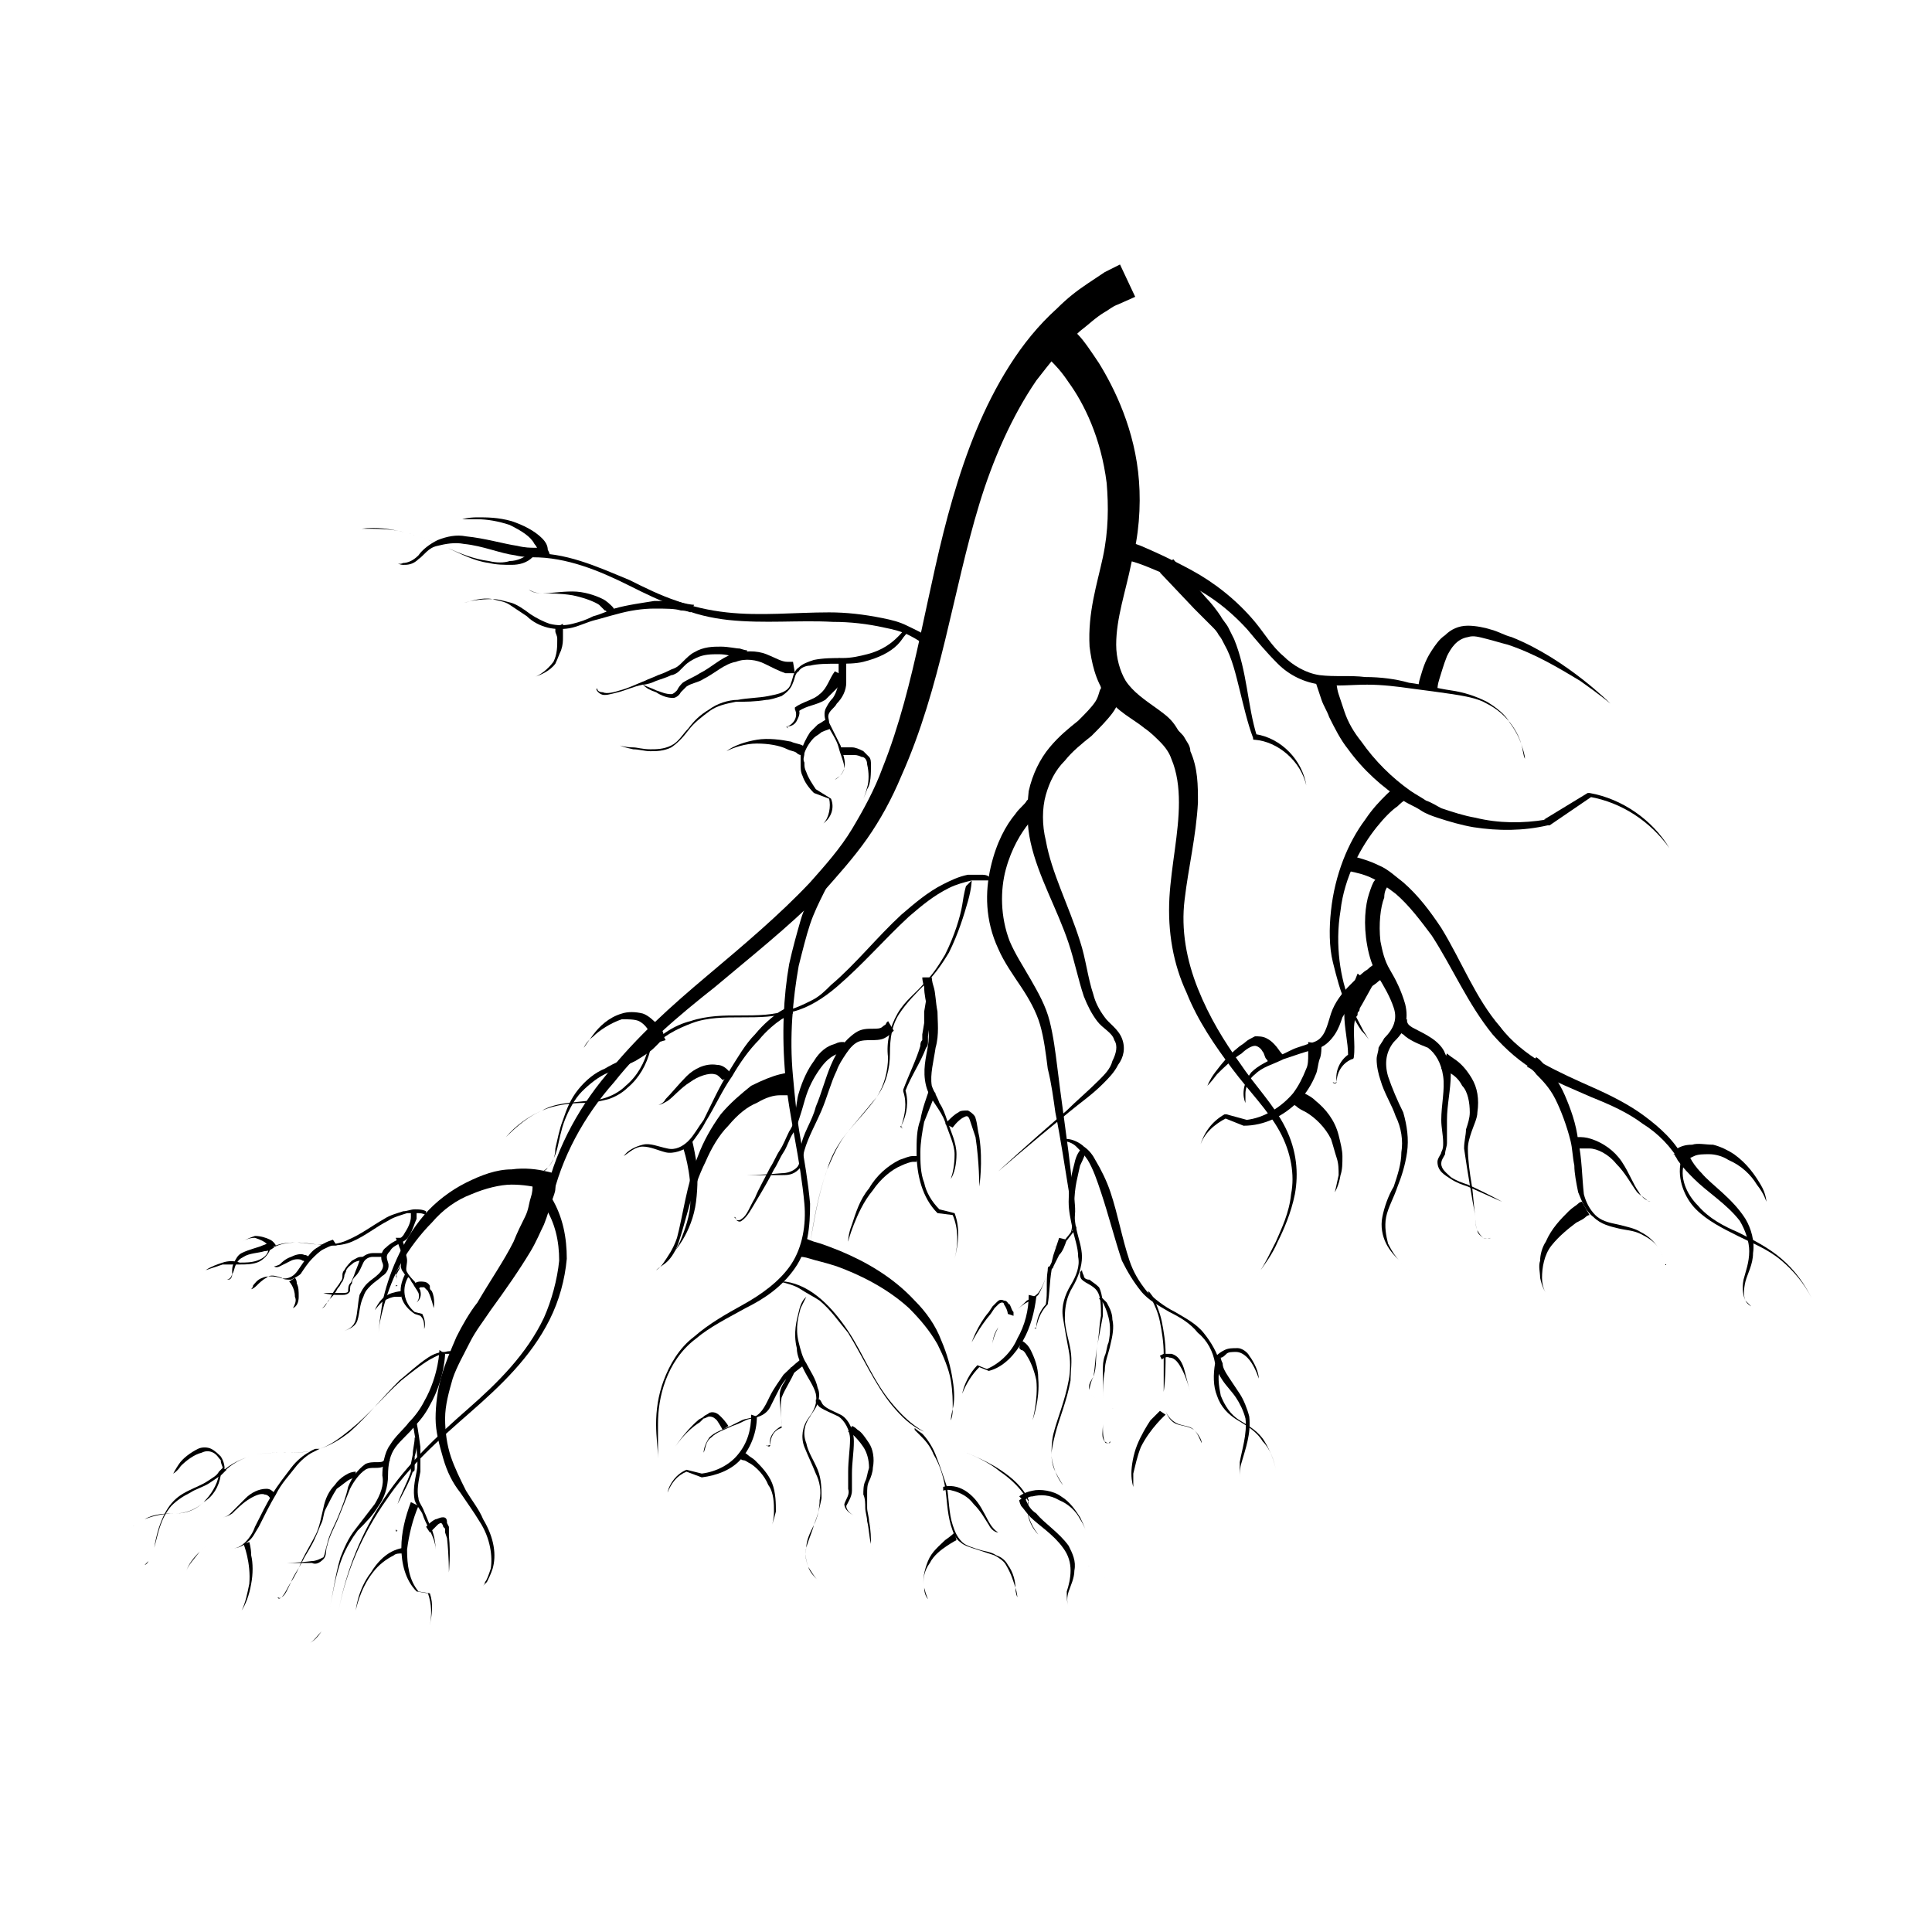 <?xml version="1.0" encoding="UTF-8"?>
<!-- Uploaded to: ICON Repo, www.svgrepo.com, Generator: ICON Repo Mixer Tools -->
<svg fill="#000000" width="800px" height="800px" version="1.1" viewBox="144 144 512 512" xmlns="http://www.w3.org/2000/svg">
 <g>
  <path d="m444.84 222.66-4.531 2.016c-1.512 0.504-2.519 1.512-3.527 2.016-2.519 1.512-4.535 3.527-6.551 5.039-4.535 4.031-8.062 8.566-11.586 13.098-6.551 9.574-11.586 21.16-15.113 32.746-7.055 23.176-10.078 48.367-20.656 72.043-2.519 6.047-5.543 11.586-9.07 16.625-3.527 5.039-8.062 10.078-12.09 14.609-9.07 9.07-18.641 16.625-28.215 24.688-9.574 7.559-19.145 15.617-26.703 25.191-8.062 9.07-14.105 20.152-16.625 31.738v-1.008c3.023 5.039 4.031 10.578 4.031 16.121-0.504 5.543-2.016 11.082-4.535 16.121-5.039 10.078-13.098 17.633-21.16 24.688-8.062 7.055-16.121 14.105-22.168 23.176-6.047 8.566-10.578 18.641-12.594 29.223 2.016-10.578 6.047-20.656 12.09-29.727 6.047-9.07 14.105-16.625 22.168-23.68 8.062-7.055 15.617-14.609 20.152-24.184 2.016-4.535 3.527-10.078 4.031-15.113 0-5.039-1.008-10.078-4.031-14.609 0-0.504-0.504-0.504 0-1.008 2.519-12.594 8.566-24.184 16.625-33.754 8.062-10.078 17.129-18.137 26.703-26.199s19.145-16.121 27.207-24.688c4.031-4.535 8.062-9.07 11.082-14.105 3.023-5.039 6.047-10.578 8.062-16.121 9.07-22.672 11.586-47.359 18.641-71.539 3.527-12.09 8.062-24.184 15.113-35.266 3.527-5.543 7.559-10.578 12.594-15.113 2.519-2.519 5.039-4.535 8.062-6.551 1.512-1.008 3.023-2.016 4.535-3.023l4.031-2.016z"/>
  <path d="m427.71 230.21s0.504 1.008 2.016 2.519c1.512 1.512 3.527 4.535 5.543 7.559 4.031 6.551 9.574 17.633 10.578 31.234 0.504 6.551 0 14.609-2.016 21.664-1.512 7.559-4.031 14.609-4.031 21.664 0 3.527 1.008 7.055 2.519 9.574 2.016 3.023 5.039 5.039 8.566 7.559 2.016 1.512 3.527 2.519 5.039 5.039 0.504 1.008 1.512 1.512 2.016 2.519s1.512 2.016 1.512 3.527c2.016 4.535 2.016 9.07 2.016 13.602-0.504 9.07-2.519 17.129-3.527 25.695-1.008 8.062 0.504 16.121 3.527 23.68 3.023 7.559 7.055 14.105 11.082 19.648 4.031 6.047 9.07 11.082 12.09 17.129 3.023 6.047 3.527 12.09 2.519 17.633-1.008 5.039-3.023 9.574-4.535 12.594-1.512 3.527-3.527 6.047-4.535 7.559-1.008 1.512-1.512 2.519-1.512 2.519s0.504-1.008 1.512-2.519c1.008-1.512 2.519-4.535 4.031-7.559 1.512-3.527 3.527-7.559 4.031-12.594 1.008-5.039 0-11.082-3.023-16.625-3.023-5.543-8.062-10.578-12.594-16.625-4.535-6.047-9.07-12.594-12.09-20.152-3.527-7.559-5.039-16.121-4.535-25.191 0.504-8.566 2.519-17.129 2.519-25.191 0-4.031-0.504-8.062-2.016-11.586-0.504-1.512-1.512-3.023-3.023-4.535-1.008-1.008-2.519-2.519-4.031-3.527-3.023-2.519-7.559-4.535-10.078-8.566-3.023-4.031-4.031-9.07-4.535-13.098-0.504-9.07 2.016-16.625 3.527-23.68 1.512-7.055 1.512-13.602 1.008-19.648-1.512-12.09-6.047-21.16-10.078-26.703-2.016-3.023-3.527-4.535-5.039-6.047l-2.016-2.016z"/>
  <path d="m366.24 374.3s-0.504 0.504-1.008 1.512c-1.008 1.008-2.016 3.023-3.023 5.039-1.008 2.016-2.519 5.039-3.527 8.062-1.008 3.023-2.016 7.055-3.023 11.082-1.512 8.566-2.519 18.641-1.512 29.223 0.504 5.543 1.008 11.082 2.016 16.625 1.008 5.543 2.016 11.586 2.519 17.129 0 6.047-0.504 12.09-4.031 17.129-3.527 5.039-8.062 8.062-13.098 10.578-4.535 2.519-9.574 5.039-13.098 8.062-4.031 3.023-6.551 7.055-8.062 11.082-1.512 4.031-2.016 8.062-2.016 11.586v9.07c0.504 5.039 1.008 8.062 1.008 8.062s-0.504-3.023-1.008-8.062c0-2.519-0.504-5.543-0.504-9.07 0-3.527 0.504-7.559 2.016-11.586 1.512-4.031 4.031-8.566 8.062-11.586 4.031-3.527 8.566-6.047 13.098-8.566 4.535-2.519 9.574-6.047 12.594-10.578 3.023-4.535 4.031-10.578 3.527-16.121-0.504-5.543-1.512-11.586-2.519-17.129-1.008-5.543-2.016-11.082-2.519-16.625-1.008-11.082-0.504-21.16 1.008-29.727 1.008-4.535 2.016-8.062 3.023-11.586 1.008-3.527 2.519-6.047 3.527-8.566 1.008-2.519 2.016-4.031 3.023-5.039 0.504-1.008 1.008-1.512 1.008-1.512z"/>
  <path d="m353.14 434.26h-2.519c-1.512 0-3.527 0.504-6.047 2.016-2.519 1.008-5.039 3.023-7.559 6.047-2.519 2.519-4.535 6.047-6.047 9.574-3.527 7.055-5.039 15.113-7.055 21.16-1.008 3.023-2.519 5.039-4.031 6.047-1.512 1.008-2.016 1.512-2.016 1.512s1.008-0.504 2.016-2.016c1.008-1.512 2.519-3.527 3.527-6.551 1.512-5.543 2.519-14.105 5.543-21.664 1.512-4.031 3.527-7.559 6.047-11.082 2.519-3.023 5.543-5.543 8.062-7.559 3.023-1.512 5.543-2.519 7.559-3.023s3.023-0.504 3.023-0.504z"/>
  <path d="m357.18 472.04s1.008 0.504 2.519 1.008c2.016 0.504 4.535 1.512 7.055 2.519 6.047 2.519 13.602 6.551 19.648 13.098 3.023 3.023 5.543 6.551 7.055 10.578 1.512 3.527 2.519 7.055 3.023 10.578 0.504 3.023 0.504 5.543 0 7.559 0 2.016-0.504 3.023-0.504 3.023s0-1.008 0.504-3.023c0-2.016 0-4.535-0.504-7.559-0.504-3.023-2.016-6.551-3.527-9.574-2.016-3.527-4.535-6.551-7.559-9.574-6.047-5.543-13.602-9.07-19.145-11.082-3.023-1.008-5.543-1.512-7.055-2.016s-2.519-0.504-2.519-0.504z"/>
  <path d="m441.31 325.43v2.016c-0.504 1.512-1.008 3.527-2.519 5.543-1.512 2.016-3.527 4.031-5.543 6.047-2.519 2.016-5.039 4.031-7.055 6.551-2.519 2.519-4.031 5.543-5.039 9.07s-1.008 8.062 0 12.09c1.512 8.566 6.047 17.129 9.07 26.703 1.512 4.535 2.016 9.574 3.527 14.105 0.504 2.016 1.512 4.031 3.023 6.047 1.008 1.512 3.527 3.023 4.535 5.543 1.008 2.519 0.504 5.039-1.008 7.055-1.008 2.016-2.519 3.527-4.031 5.039-3.023 3.023-6.047 5.039-9.07 7.559-11.082 9.07-18.641 15.617-18.641 15.617s7.055-6.551 18.137-16.121c2.519-2.519 5.543-5.039 8.566-8.062 1.512-1.512 3.023-3.023 3.527-5.039 1.008-2.016 1.512-4.031 0.504-5.543-0.504-2.016-3.023-3.023-4.535-5.039s-2.519-4.031-3.527-6.551c-1.512-4.535-2.519-9.574-4.031-14.105-3.023-9.07-8.062-17.633-10.078-26.703-1.008-4.535-1.008-9.07-0.504-13.602 1.008-4.535 3.023-8.566 5.543-11.586 2.519-3.023 5.039-5.039 7.559-7.055 2.016-2.016 3.527-3.527 4.535-5.039 1.008-1.512 1.008-3.023 1.512-3.527v-1.512z"/>
  <path d="m420.15 358.69s-0.504 0.504-1.008 1.008c-1.008 0.504-1.512 1.512-2.519 2.519-2.016 2.519-4.535 6.551-6.047 12.09-1.512 5.543-1.512 12.594 1.008 19.145 1.512 3.527 3.527 6.551 5.543 10.078s4.031 7.055 5.039 11.082c1.008 4.031 1.512 8.062 2.016 12.09 0.504 4.031 1.008 8.062 1.512 11.586 1.008 7.559 2.016 14.609 2.519 20.656 0.504 3.023 1.008 5.543 0.504 8.062 0 2.519-1.008 4.535-2.519 6.047-1.512 1.008-2.519 1.512-3.527 1.512h-1.512 1.512c1.008 0 2.519-0.504 3.527-1.512 1.512-1.008 2.016-3.527 2.016-5.543 0-2.519-0.504-5.039-1.008-8.062-1.008-6.047-2.016-13.098-3.527-20.656-0.504-3.527-1.008-7.559-2.016-11.586-0.504-4.031-1.008-8.062-2.016-11.586-1.008-3.527-3.023-7.055-5.039-10.078-2.016-3.023-4.535-6.551-6.047-10.078-3.527-7.559-3.527-15.113-2.016-21.664s4.031-11.082 6.551-14.105c1.008-1.512 2.519-2.519 3.023-3.527l1.008-1.008z"/>
  <path d="m291.18 457.43v1.512c0 1.008-0.504 2.016-1.008 3.527-0.504 1.512-1.008 3.527-2.016 6.047-1.008 2.016-2.016 4.535-3.527 7.055-3.023 5.039-6.551 10.078-10.578 15.617-2.016 3.023-4.031 5.543-5.543 8.566-1.512 3.023-3.527 6.551-4.535 9.574-1.008 3.527-2.016 7.055-2.016 10.578 0 3.527 0.504 7.055 1.512 10.078 1.008 3.023 2.519 6.047 4.031 9.07 1.512 2.519 3.527 5.039 4.535 7.559 3.023 5.039 3.527 9.574 2.519 13.098-0.504 1.512-1.008 2.519-1.512 3.527l-1.008 1.008s0.504-0.504 0.504-1.008c0.504-0.504 1.008-2.016 1.512-3.527 0.504-3.023 0-8.062-3.023-12.594-1.512-2.519-3.023-4.535-5.039-7.559-2.016-2.519-3.527-5.543-4.535-9.07-1.008-3.527-2.016-7.055-2.016-10.578 0-3.527 0.504-7.559 1.512-11.082 1.008-3.527 2.519-7.055 4.031-10.578 1.512-3.023 3.527-6.551 5.543-9.07 3.527-6.047 7.055-11.082 9.574-16.121 1.008-2.519 2.016-4.535 3.023-6.551 1.008-2.016 1.008-3.527 1.512-5.039 0.504-1.512 0.504-2.519 0.504-3.527v-1.512z"/>
  <path d="m441.31 286.64s2.016 1.008 5.039 2.016c3.527 1.512 8.062 3.527 13.602 6.551 5.543 3.023 11.586 7.559 16.625 13.602 2.519 3.023 4.535 6.551 7.559 9.07 2.519 2.519 6.047 4.535 9.574 5.039 4.031 0.504 8.062 0 12.09 0.504 4.031 0 8.062 0.504 11.586 1.512 4.031 0.504 7.559 1.512 11.082 2.016 3.527 0.504 6.551 1.512 9.574 3.023 2.519 1.512 5.039 3.527 6.047 5.543 1.512 2.016 2.519 4.031 3.023 5.543 0.504 1.512 0.504 3.023 1.008 4.031v1.512-1.512c0-1.008-0.504-2.519-1.008-4.031-1.008-3.527-4.031-8.062-9.07-10.578-2.519-1.512-6.047-2.016-9.07-2.519-3.527-0.504-7.055-1.008-11.082-1.512-3.527-0.504-7.559-1.008-11.586-1.008-4.031 0-8.062 0.504-12.09 0-4.535-0.504-8.566-2.519-11.586-5.543-3.023-3.023-5.543-6.047-8.062-9.07-5.039-5.543-10.578-9.574-16.121-12.09-5.543-2.519-10.078-4.535-13.098-5.543-3.527-1.008-5.039-2.016-5.039-2.016z"/>
  <path d="m516.88 355.66s-1.008 0.504-2.519 2.016c-1.512 1.008-3.527 3.023-5.543 5.543-4.031 5.039-8.566 13.098-9.574 22.168-1.512 9.07 0 18.137 2.519 24.184 1.008 3.023 2.519 5.543 3.527 7.559 1.008 1.512 1.512 2.519 1.512 2.519s-0.504-1.008-2.016-2.519c-1.008-1.512-2.519-4.031-4.031-7.055-1.512-3.023-2.519-7.055-3.527-11.082-1.008-4.031-1.008-9.07-0.504-13.602 1.008-9.574 4.535-18.137 9.07-24.184 2.016-3.023 4.031-5.039 5.543-6.551 1.512-1.512 2.519-2.016 2.519-2.016z"/>
  <path d="m454.91 292.18 8.566 10.078c1.512 1.512 3.023 3.527 4.031 5.039 0.504 1.008 1.512 2.016 2.016 3.023 0.504 1.008 1.008 2.016 1.512 3.023 3.527 8.566 3.527 17.633 6.047 25.695l-0.504-0.504c7.055 1.008 12.594 7.055 13.602 13.602 0.504 1.008 2.016 0.504 2.519-0.504-0.504 1.008-2.016 1.512-2.519 0.504-1.512-6.551-7.559-11.586-13.602-12.09-0.504 0-0.504 0-0.504-0.504-1.512-4.031-2.519-8.566-3.527-12.594-1.008-4.031-2.016-8.566-4.031-12.09-0.504-1.008-1.008-2.016-1.512-2.519-0.504-1.008-1.008-1.512-2.016-2.519l-4.535-4.535-9.07-9.574z"/>
  <path d="m497.74 323.42c0.504 1.512 0.504 3.023 1.008 4.535s1.008 3.023 1.512 4.535c1.008 3.023 2.519 5.543 4.535 8.062 3.527 5.039 8.062 9.574 13.098 13.098 1.512 1.008 2.519 1.512 4.031 2.519 1.512 0.504 3.023 1.512 4.031 2.016 3.023 1.008 6.047 2.016 9.07 2.519 6.047 1.512 12.594 1.512 18.641 0.504h-0.504l11.586-7.055h0.504c8.566 1.512 16.625 7.055 21.16 14.609-5.039-7.055-12.594-12.09-21.16-13.602h0.504l-11.082 7.559h-0.504c-6.551 1.512-13.098 1.512-19.648 0.504-3.023-0.504-6.551-1.512-9.574-2.519-1.512-0.504-3.023-1.008-4.535-2.016-1.512-1.008-3.023-1.512-4.535-2.519-5.543-3.527-10.578-8.062-14.609-13.602-2.016-2.519-3.527-5.543-5.039-8.566-0.504-1.512-1.512-3.023-2.016-4.535-0.504-1.512-1.008-3.023-1.512-4.535z"/>
  <path d="m519.91 325.94s0-1.008 0.504-2.519 1.008-4.031 3.023-7.055c1.008-1.512 2.016-3.023 3.527-4.031 1.512-1.512 3.527-2.519 6.047-2.519 2.016 0 4.535 0.504 6.047 1.008 2.016 0.504 3.527 1.512 5.543 2.016 7.559 3.023 14.105 7.559 18.641 11.082 4.535 3.527 7.559 6.551 7.559 6.551s-3.023-2.519-8.062-6.047c-5.039-3.023-11.586-7.055-19.145-9.574-2.016-0.504-3.527-1.008-5.543-1.512-2.016-0.504-3.527-1.008-5.039-0.504-3.023 0.504-4.535 3.023-5.543 5.039-1.008 2.519-1.512 4.535-2.016 6.047-0.504 1.512-0.504 2.519-0.504 2.519z"/>
  <path d="m290.17 459.95s-1.008-0.504-3.023-1.008c-1.512-0.504-4.535-1.008-7.559-1.008-3.023 0-7.055 1.008-10.578 2.519-4.031 1.512-7.559 4.031-10.578 7.559-3.023 3.023-6.047 7.055-8.062 10.578-2.016 3.527-3.527 7.559-4.535 11.082-1.008 3.527-1.512 6.047-1.512 8.062v3.023-3.023c0-2.016 0.504-5.039 1.008-8.566 1.512-7.055 5.039-16.121 11.082-23.176 3.023-3.527 7.055-6.551 11.082-8.566 4.031-2.016 8.062-3.527 12.09-3.527 3.527-0.504 7.055 0 9.07 0.504 2.519 0.504 3.023 1.008 3.023 1.008z"/>
  <path d="m501.77 370.78c2.519 0.504 5.543 1.512 7.559 2.519 2.519 1.008 4.535 3.023 6.551 4.535 4.031 3.527 7.055 7.559 10.078 12.09 5.543 9.07 9.07 18.641 15.617 26.199 3.023 4.031 7.055 7.055 11.082 9.574 4.535 2.519 9.07 4.535 13.602 6.551 4.535 2.016 9.574 4.535 13.602 7.559 4.031 3.023 8.062 6.551 10.578 11.586v0.504c-1.512 4.031 0.504 8.566 3.527 11.586 3.023 3.527 7.055 5.543 10.578 7.055 4.031 2.016 8.062 4.031 11.586 7.055 3.527 3.023 6.047 6.551 8.062 10.578-2.016-4.031-5.039-7.559-8.062-10.078-3.527-3.023-7.559-4.535-11.586-6.551-4.031-2.016-8.062-4.031-11.082-7.055-3.023-3.023-5.039-8.062-4.031-12.594v0.504c-2.519-4.535-6.047-8.062-10.078-10.578-4.031-3.023-8.566-5.039-13.602-7.055-4.535-2.016-9.574-4.031-14.105-6.551-4.535-2.519-8.566-6.047-12.09-10.078-6.551-8.062-10.578-17.633-16.121-26.199-3.023-4.031-6.047-8.062-9.574-11.082-2.016-1.512-4.031-3.023-6.047-4.031-2.016-1.008-4.031-1.512-6.551-2.016z"/>
  <path d="m512.35 377.83s0 0.504-0.504 1.008-1.008 1.512-1.008 3.023c-1.008 2.519-1.512 7.055-1.008 11.586 0.504 2.519 1.008 5.039 2.519 7.559 1.512 2.519 3.023 5.543 4.031 9.07 0.504 2.016 0.504 4.031 0 5.543-0.504 2.016-2.016 3.527-3.023 4.535-2.016 2.519-2.519 5.543-1.512 9.07 1.008 3.023 2.519 6.551 4.031 9.574 1.008 3.527 1.512 7.055 1.008 10.578-0.504 3.527-1.512 6.551-2.519 9.07-1.008 3.023-2.519 5.543-3.023 8.062s0 5.039 0.504 7.055c1.008 2.016 2.016 3.527 3.023 4.535 2.016 2.519 3.527 3.527 3.527 3.527s-1.512-1.008-3.527-3.527c-1.008-1.008-2.519-2.519-3.527-4.535-1.008-2.016-1.512-4.535-1.008-7.055 0.504-2.519 1.512-5.543 3.023-8.062 1.008-3.023 2.016-6.047 2.016-9.07 0.504-3.023 0-6.551-1.512-9.574-1.008-3.023-3.023-6.047-4.031-9.574-0.504-1.512-1.008-3.527-1.008-5.543 0-1.008 0.504-2.016 0.504-3.023 0.504-1.008 1.008-1.512 1.512-2.519 2.519-2.519 3.527-5.039 2.519-8.062-1.008-3.023-2.519-5.543-4.031-8.062s-2.519-5.543-3.023-8.566c-1.008-5.543-0.504-10.578 0.504-13.602 0.504-1.512 1.008-3.023 1.512-3.527 0.504-0.504 0.504-1.008 0.504-1.008z"/>
  <path d="m551.14 424.18s1.008 0.504 2.519 2.519c1.512 1.512 3.527 4.031 5.039 7.559 1.512 3.527 3.023 7.559 3.527 12.09 1.008 4.535 1.008 9.574 1.512 14.105 0.504 2.016 1.512 4.031 3.023 5.543 1.512 1.512 3.527 2.016 6.047 2.519 2.016 0.504 4.535 1.008 6.047 2.016 2.016 1.008 3.527 2.519 4.535 4.031 2.016 3.023 2.519 6.047 3.023 8.062 0.504 2.016 0.504 3.023 0.504 3.023s0-1.008-0.504-3.023c-0.504-2.016-1.008-5.039-3.023-8.062-1.008-1.512-2.519-2.519-4.535-3.527-2.016-1.008-4.031-1.008-6.047-1.512-2.016-0.504-4.535-1.008-6.551-3.023-2.016-1.512-3.023-4.031-4.031-6.551-0.504-2.519-1.008-5.039-1.008-7.055-0.504-2.519-0.504-4.535-1.008-6.551-1.008-4.031-2.519-8.062-4.031-11.082-1.512-3.023-3.527-5.039-5.039-6.551-1.008-1.512-2.519-2.016-2.519-2.016z"/>
  <path d="m560.71 445.34h1.512c1.008 0 2.016 0 3.527 0.504 3.023 1.008 6.047 3.023 8.062 6.047s3.023 6.047 4.535 8.062c1.008 2.016 3.023 2.519 3.023 2.519s-0.504 0-1.008-0.504c-0.504-0.504-1.512-1.008-2.519-2.016-1.512-2.016-3.023-5.039-5.543-7.559-2.016-2.519-5.039-4.031-7.055-4.031h-2.519-1.008z"/>
  <path d="m565.25 466s-0.504 0-1.008 0.504c-0.504 0.504-1.512 1.008-2.519 1.512-2.016 1.512-4.535 3.527-6.551 6.047-2.016 2.519-2.519 6.047-2.519 8.566s1.008 4.031 1.008 4.031-1.008-1.512-1.512-4.031c0-1.512-0.504-3.023 0-4.535 0-1.512 0.504-3.527 1.512-5.039 1.512-3.527 4.031-6.047 6.047-8.062 1.008-1.008 2.016-1.512 2.519-2.016s1.008-0.504 1.008-0.504z"/>
  <path d="m516.88 414.11v0.504s0 0.504 0.504 1.008c1.008 1.008 3.023 1.512 6.047 3.527 1.512 1.008 3.023 2.519 3.527 4.031 1.008 2.016 1.512 3.527 1.512 5.543 0 4.031-1.008 8.062-1.008 12.09v6.047c0 1.008-0.504 2.016-0.504 3.023-0.504 1.008-1.008 1.512-1.008 2.519 0 1.512 1.512 2.519 2.519 3.527 1.512 1.008 3.023 1.512 4.535 2.016 5.543 2.519 9.07 4.535 9.07 4.535s-3.527-1.512-9.07-4.031c-1.512-0.504-3.023-1.008-4.535-2.016-1.512-1.008-3.527-2.016-3.527-4.535 0-1.008 1.008-2.016 1.008-2.519 0.504-1.008 0.504-1.512 0.504-2.519 0-2.016-0.504-4.031-0.504-6.047 0-4.031 1.008-8.062 0.504-11.586-0.504-3.527-2.016-6.047-4.031-7.559-2.519-1.008-5.039-2.016-6.551-3.527-1.008-0.504-1.512-1.512-2.016-2.519 0-0.504-0.504-0.504-0.504-0.504z"/>
  <path d="m527.46 423.17s0.504 0.504 2.016 1.512c1.512 1.008 3.023 2.519 4.535 5.039 1.512 2.519 2.016 5.543 1.512 9.07 0 1.512-1.008 3.527-1.512 5.039-0.504 1.512-1.008 3.023-1.008 4.535 0 3.023 0.504 6.551 1.008 9.574 0.504 3.023 0.504 6.047 1.008 8.566 0 1.008 0 2.519 0.504 3.527 0.504 1.008 1.008 1.512 1.512 2.016 1.512 0.504 2.016 0 2.016 0s-1.008 0.504-2.016 0c-0.504-0.504-1.512-1.008-1.512-2.016-0.504-1.008-0.504-2.016-0.504-3.527-0.504-2.519-1.008-5.543-1.512-8.566-0.504-3.023-1.008-6.047-1.512-9.574 0-2.016 0.504-3.527 0.504-5.039 0.504-1.512 1.008-3.023 1.008-4.535 0-2.519-0.504-5.543-2.016-7.055-1.008-2.016-2.519-3.023-3.527-3.527-1.008-0.504-2.016-1.008-2.016-1.008z"/>
  <path d="m590.94 448.87s0.504 0 0 0c0.504 1.008 0.504 1.512 1.008 2.016 0.504 1.008 1.512 2.519 3.023 4.031 2.519 3.023 8.062 6.551 11.586 12.09 1.512 2.519 2.519 6.047 2.016 9.07 0 3.023-1.512 5.543-2.016 7.559-0.504 2.016-0.504 4.031 0 5.039s1.512 1.512 1.512 1.512-0.504-0.504-1.512-1.512c-0.504-1.008-1.008-3.023-0.504-5.543 0.504-2.016 1.512-4.535 1.512-7.559 0-2.519-1.008-5.543-2.519-8.062-3.527-4.535-8.566-7.559-12.09-11.082-1.512-1.512-3.023-3.023-4.031-4.535-0.504-0.504-0.504-1.008-1.008-1.512 0-0.504-0.504-0.504-0.504-0.504z"/>
  <path d="m511.34 402.52s-0.504 0.504-2.016 1.512c-1.008 1.008-3.023 2.016-4.535 3.527-2.016 1.512-3.527 3.527-5.039 6.047-0.504 1.512-1.008 3.023-2.016 4.535s-2.519 3.023-4.031 3.527c-1.512 0.504-3.527 1.008-5.039 1.512-1.512 0.504-3.023 1.008-4.535 1.512-3.023 1.512-5.543 2.016-7.559 4.031-2.016 1.512-2.519 4.031-2.519 5.039v2.519s-0.504-1.008-0.504-2.519c0-1.512 0.504-3.527 2.016-5.543 2.016-2.016 4.535-3.023 7.559-4.535 1.512-0.504 3.023-1.512 4.535-2.016 1.512-0.504 3.023-1.008 4.535-1.512 3.023-1.008 3.527-4.535 4.535-7.559 1.008-3.023 3.023-5.543 5.039-7.559s3.527-3.527 4.535-4.031c1.008-1.008 2.016-1.512 2.016-1.512z"/>
  <path d="m488.67 433.25s0.504 0 1.008 0.504c1.008 0.504 2.016 1.008 3.023 2.016 2.519 2.016 5.039 5.039 6.047 9.07 0.504 2.016 1.008 4.031 1.008 5.543 0 2.016 0 3.527-0.504 5.039-0.504 3.023-1.512 4.535-1.512 4.535s0.504-2.016 1.008-4.535c0-1.512 0-3.023-0.504-4.535-0.504-1.512-1.008-3.527-1.512-5.039-1.512-3.023-4.031-5.543-6.551-7.055-1.008-0.504-2.016-1.008-2.519-1.512s-1.008-0.504-1.008-0.504z"/>
  <path d="m507.81 405.04-2.519 4.535c-0.504 1.008-1.008 1.512-1.008 2.016 0 0.504-0.504 0.504-0.504 1.008s0 0.504-0.504 1.008c-1.008 3.023 0 7.055-0.504 10.578 0 0 0 0.504-0.504 0.504-2.519 1.008-4.031 3.527-4.031 6.047 0 0.504-1.008 0.504-1.008 0 0.504 0.504 1.008 0 1.008 0-0.504-3.023 1.008-6.047 3.527-7.559l-0.504 0.504c0-3.527-1.008-7.055-1.008-11.082v-1.512c0-0.504 0-1.008 0.504-1.512 0.504-1.008 0.504-2.016 1.008-2.519l2.016-5.039z"/>
  <path d="m494.21 420.66c0 1.008 0 3.023-0.504 4.031-0.504 1.512-0.504 3.023-1.008 4.031-1.008 2.519-2.519 5.039-4.535 7.055-4.031 4.031-9.07 6.551-14.609 6.551l-5.039-2.016h0.504c-3.023 1.512-6.047 4.031-7.055 7.559 1.008-3.527 3.023-6.551 6.551-8.566h0.504l5.543 1.512h-0.504c5.039-0.504 9.574-3.527 12.594-7.055 1.512-2.016 2.519-4.031 3.527-6.551 0.504-1.008 0.504-2.519 0.504-3.527v-3.527z"/>
  <path d="m480.11 425.69s0-0.504-0.504-1.008c-0.504-0.504-0.504-1.512-1.008-2.016-0.504-1.008-1.512-1.512-2.016-1.512-1.008 0-2.519 1.008-3.527 2.016-2.519 1.512-5.039 4.031-6.551 5.543-1.512 2.016-2.519 3.023-2.519 3.023s0.504-1.512 2.016-3.527c1.512-2.016 3.527-4.535 6.047-6.551 0.504-0.504 1.512-1.008 2.016-1.512 0.504-0.504 1.512-1.008 2.519-1.512 1.008 0 2.016 0 3.023 0.504 1.008 0.504 1.512 1.008 2.016 1.512 1.008 1.008 1.512 2.016 2.016 2.519 0.504 0.504 0.504 1.008 0.504 1.008z"/>
  <path d="m587.41 448.87s0.504 0 1.008-0.504c1.008-0.504 2.016-1.008 4.031-1.008 1.512-0.504 3.527 0 5.543 0 2.016 0.504 4.031 1.512 5.543 2.519 3.527 2.519 5.543 5.543 7.055 8.062s1.512 4.535 1.512 4.535c-0.004 0-0.508-2.016-2.523-4.535-1.512-2.519-4.031-5.039-7.559-6.551-1.512-1.008-3.527-1.512-5.039-1.512s-3.023 0-4.031 0.504-2.016 1.008-2.519 1.008c-0.504 0.504-1.008 1.008-1.008 0.504z"/>
  <path d="m390.43 315.86c-2.016-1.512-3.527-2.519-5.543-3.527-2.016-1.008-4.031-1.512-6.551-2.016-4.535-1.008-9.07-1.512-13.602-1.512-9.07-0.504-18.137 0.504-27.711-0.504-4.535-0.504-9.07-1.512-13.602-3.527-4.535-1.512-8.566-3.527-12.594-5.543-8.062-4.031-16.625-7.559-25.695-7.559-1.512 1.512-3.527 2.016-5.543 2.016-2.016 0-4.031 0-6.047-0.504-4.031-0.504-7.559-2.519-11.082-4.031-3.527-1.512-7.055-3.023-11.082-4.031-4.031-1.008-7.559-1.512-11.586-1.008 4.031 0 8.062 0 11.586 1.008 4.031 1.008 7.559 2.519 11.082 4.031 3.527 1.512 7.055 3.023 11.082 3.527 2.016 0.504 4.031 0.504 5.543 0 2.016 0 4.031-1.008 5.039-2.016 9.574-0.504 18.137 3.527 26.703 7.055 4.031 2.016 8.062 4.031 12.594 5.543 4.031 1.512 8.566 2.519 13.098 3.023 9.07 1.008 18.137 0 27.207 0 4.535 0 9.07 0.504 14.105 1.512 2.519 0.504 4.535 1.008 6.551 2.016 2.016 1.008 4.535 2.016 6.047 3.527z"/>
  <path d="m384.38 311.33s0 0.504-0.504 1.008c-0.504 0.504-1.008 1.512-2.016 2.519-2.016 2.016-5.039 3.527-9.07 4.535-2.016 0.504-4.535 0.504-7.055 0.504s-5.039 0-7.055 0.504c-1.008 0-2.519 0.504-3.023 1.512-1.008 0.504-1.008 2.016-1.512 3.023-0.504 1.512-1.512 2.519-3.023 3.527-1.512 0.504-3.023 1.008-4.031 1.008-3.023 0.504-5.543 0.504-8.062 0.504-2.519 0.504-5.039 1.008-7.055 2.519-2.016 1.512-4.031 3.023-5.543 5.039-1.512 2.016-3.023 3.527-4.535 4.535-2.016 1.008-4.031 1.008-5.543 1.008-1.512 0-3.023-0.504-4.535-0.504-2.519-0.504-3.527-1.008-3.527-1.008s1.512 0.504 3.527 0.504c1.008 0 2.519 0.504 4.535 0.504 1.512 0 3.527 0 5.543-1.008s3.023-3.023 4.535-4.535c1.512-2.016 3.023-3.527 5.543-5.039 2.016-1.512 5.039-2.519 7.559-2.519 2.519-0.504 5.543-0.504 8.062-1.008 2.519-0.504 5.543-1.008 6.047-3.527 0.504-1.008 0.504-3.023 2.016-4.031 1.008-1.008 2.519-1.512 4.031-2.016 2.519-0.504 5.039-0.504 7.559-0.504 2.519 0 4.535-0.504 6.551-1.008 4.031-1.008 6.551-3.023 8.062-4.535 1.008-1.008 1.512-1.512 1.512-2.016 0.504-0.504 0.504-1.008 0.504-1.008z"/>
  <path d="m326.95 306.29s-1.008-0.504-2.519-0.504c-1.512-0.504-4.031-0.504-7.055-0.504-3.023 0-6.551 0.504-10.078 1.512-2.016 0.504-3.527 1.008-5.543 1.512-2.016 0.504-4.031 1.512-6.047 2.016-2.016 0.504-4.535 0.504-6.551 0-2.016-0.504-4.031-1.512-5.543-3.023-1.512-1.008-3.023-2.016-4.535-3.023-1.512-1.008-3.023-1.008-4.535-1.512-3.023-0.504-5.543 0.504-7.559 1.008-1.512 0.504-2.519 1.008-2.519 1.008s1.008-0.504 2.519-1.008c1.512-0.504 4.031-1.008 7.559-1.008 1.512 0 3.023 0.504 5.039 1.008 1.512 0.504 3.023 1.512 5.039 3.023 1.512 1.008 3.527 2.016 5.039 2.519 2.016 0.504 4.031 0.504 6.047 0s3.527-1.008 5.543-2.016c2.016-0.504 4.031-1.512 5.543-2.016 3.527-1.008 7.559-1.512 10.578-2.016 3.023 0 6.047 0 7.559 0.504 2.016 0.504 3.023 0.504 3.023 0.504z"/>
  <path d="m304.78 306.29s0-0.504-0.504-0.504c-0.504-0.504-1.008-1.008-1.512-1.512-1.512-1.008-4.535-2.016-7.055-2.519-3.023-0.504-6.047-0.504-8.062-0.504-2.519 0-3.527-1.008-3.527-1.008s1.512 1.008 3.527 1.008 5.039-0.504 8.062-0.504c3.023 0 6.047 1.008 8.062 2.016 1.008 0.504 2.016 1.512 2.519 2.016 0.504 0.504 0.504 1.008 0.504 1.008z"/>
  <path d="m293.19 309.31v1.008 2.519c0 1.008 0 2.016-0.504 3.527-0.504 1.008-1.008 2.519-1.512 3.527-1.512 2.016-4.031 3.023-5.543 3.527-2.016 0.504-3.023 0.504-3.023 0.504s1.008 0 3.023-0.504c1.512-0.504 3.527-2.016 5.039-4.031 1.008-2.016 1.008-4.031 1.008-6.047 0-1.008-0.504-1.512-0.504-2.016v-1.008z"/>
  <path d="m354.66 322.41h-0.504-2.016c-1.512-0.504-3.527-1.512-5.543-2.519s-5.039-1.512-7.559-0.504c-3.023 0.504-5.543 3.023-8.566 4.535-1.512 1.008-3.023 1.008-4.535 2.016-0.504 0.504-1.008 1.008-1.512 1.512-0.504 1.008-1.512 1.512-2.016 1.512-1.512 0-3.023-0.504-4.535-1.512-1.512-0.504-2.519-1.008-3.527-2.016-4.535-2.016-7.559-3.527-7.559-3.527s3.023 1.512 7.559 3.527c1.008 0.504 2.519 1.008 3.527 1.512 1.512 0.504 2.519 1.008 4.031 1.008 0.504 0 1.008-0.504 1.512-1.008 0.504-1.008 1.008-1.512 1.512-2.016 1.512-1.008 3.023-1.512 4.535-2.519 3.023-1.512 5.543-4.031 8.566-5.039 3.023-1.008 6.551-1.008 9.07 0 2.519 1.008 4.031 2.016 5.543 2.016h1.008 0.504z"/>
  <path d="m340.55 318.89s-0.504-0.504-1.512-0.504c-1.008-0.504-2.519-1.008-4.535-1.008s-4.031 0-6.047 1.008c-1.008 0.504-2.016 1.008-3.023 2.016-0.504 0.504-1.008 1.008-1.512 1.512s-1.512 1.008-2.016 1.008c-1.008 0.504-2.519 1.008-4.031 1.512-1.008 0.504-2.519 1.008-3.527 1.008-2.519 0.504-4.535 1.512-6.551 2.016s-3.527 1.008-4.535 0.504c-1.008-0.504-1.512-1.512-1.008-1.512 0 0 0 1.008 1.512 1.008 1.008 0.504 3.023 0 4.535-0.504 2.016-0.504 4.031-1.512 6.551-2.519 1.008-0.504 2.519-1.008 3.527-1.512 1.512-0.504 2.519-1.008 3.527-1.512 1.512-0.504 2.016-1.008 3.023-2.016 1.008-1.008 2.016-2.016 3.023-2.519 2.519-1.512 5.039-1.512 7.055-1.512 2.016 0 4.031 0.504 5.039 0.504 1.512 0.504 2.016 0.504 2.016 0.504z"/>
  <path d="m287.65 291.68h-2.016c-1.008 0-3.023 0-5.039-0.504-4.031-0.504-8.566-2.519-13.602-3.023-2.519-0.504-5.039 0-7.055 0.504-2.519 0.504-3.527 2.519-5.039 3.527-1.512 1.512-3.023 1.512-4.031 1.512-1.008 0-1.512-0.504-1.512-0.504s0.504 0.504 1.512 0c1.008 0 2.519-0.504 4.031-2.016 1.008-1.512 3.023-3.023 5.039-4.031 2.519-1.008 5.039-1.512 7.559-1.008 5.039 0.504 10.078 2.016 13.602 2.519 2.016 0.504 3.527 0.504 4.535 0.504h1.512z"/>
  <path d="m368.26 318.89v1.512 4.535c0 2.016-1.008 4.031-2.519 5.543-0.504 1.008-1.512 1.512-2.016 2.519-0.504 1.008 0 1.512 0 2.519 1.008 2.016 2.016 4.031 3.023 6.047 0.504 2.016 1.512 4.031 1.008 6.047s-2.016 2.519-2.519 3.023c-1.008 0.504-1.512 0.504-1.512 0.504s0.504 0 1.512-0.504c1.008-0.504 2.016-1.512 2.519-3.023 0-1.512-1.008-3.527-1.512-5.543-0.504-2.016-2.016-4.031-3.023-6.047-0.504-1.008-1.008-2.519-0.504-4.031 0.504-1.008 1.008-2.016 2.016-3.023 1.008-1.512 1.512-3.527 1.512-5.039v-4.031-1.512z"/>
  <path d="m356.17 344.07s-0.504 0-1.008-0.504c-0.504-0.504-1.512-0.504-2.519-1.008-2.016-1.008-5.039-1.512-8.062-1.512s-6.047 1.008-8.062 2.016c-2.016 1.008-3.023 2.519-3.023 2.519s1.008-1.512 3.023-2.519c2.016-1.512 5.039-2.519 8.062-3.023 3.023-0.504 6.551 0 9.07 0.504 1.008 0.504 2.016 0.504 3.023 1.008 0.504 0.504 1.008 0.504 1.008 0.504z"/>
  <path d="m368.26 323.42-2.519 3.023c-1.008 1.008-2.016 2.016-3.023 3.023-2.519 1.512-5.039 1.512-7.055 3.023v-0.504c0.504 1.008 0 2.016-0.504 3.023-0.504 1.008-1.512 1.512-2.519 1.512 0 0 0 0.504 0.504 0.504-0.504 0-1.008-0.504-0.504-0.504 1.512-0.504 3.023-2.519 2.016-4.535v-0.504c2.016-1.512 5.039-2.016 6.551-3.527 2.016-1.512 2.519-4.031 4.031-6.047z"/>
  <path d="m364.23 337.02c-1.008 0.504-1.512 0.504-2.519 1.008-0.504 0.504-1.512 1.008-2.016 1.512-1.008 1.008-2.016 2.519-2.519 4.031 0 1.008-0.504 1.512 0 2.519 0 1.008 0 1.512 0.504 2.519 0.504 1.512 1.512 3.023 2.519 4.535l4.031 2.519c1.008 2.519 0 5.039-2.016 6.551 1.512-1.512 2.016-4.535 1.512-6.551l-4.027-1.516c-1.512-1.512-2.519-3.023-3.023-4.535-0.504-1.008-0.504-2.016-0.504-3.023v-3.023c0.504-2.016 1.512-4.031 2.519-5.543l2.016-2.016c1.008-0.504 1.512-1.008 2.519-1.512z"/>
  <path d="m366.75 342.06h3.023c1.008 0 2.016 0.504 3.023 1.008 0.504 0.504 1.008 1.008 1.512 1.512 0.504 0.504 0.504 1.512 0.504 2.016 0 2.519 0 5.039-1.008 6.551-0.504 1.512-1.008 2.519-1.008 2.519s0.504-1.008 1.008-3.023c0.504-1.512 0.504-4.031 0-6.047 0-1.008-0.504-2.016-1.512-2.016-1.008-0.504-1.512-0.504-2.519-0.504h-2.519z"/>
  <path d="m286.64 291.18v-1.008c0-0.504-0.504-1.512-1.008-2.016-1.008-2.016-3.527-3.527-6.551-5.039-3.023-1.008-6.047-1.512-8.566-1.512h-4.031s1.512-0.504 4.031-0.504 5.543 0 9.07 1.008c3.023 1.008 6.047 2.519 8.062 4.535 1.008 1.008 1.512 2.016 1.512 3.023 0.504 1.008 0.504 1.008 0.504 1.512z"/>
  <path d="m350.62 483.63c2.016 0.504 4.031 1.008 5.543 2.016 1.512 1.008 3.527 2.016 5.039 3.023 3.023 2.519 5.039 5.543 7.559 8.566 4.031 6.551 7.055 13.602 11.586 19.145 2.519 3.023 5.039 5.543 8.566 7.055 3.023 2.016 6.551 3.527 10.078 5.039 3.527 1.512 7.055 3.023 10.078 5.543 3.023 2.016 6.047 5.039 7.559 8.062-1.008 3.023 0.504 6.551 2.519 8.566 2.016 2.519 5.039 4.031 8.062 5.543 3.023 1.512 6.047 3.023 8.566 5.039s4.535 4.535 6.047 7.559c-1.512-3.023-3.527-5.543-6.047-7.559s-5.543-3.527-8.566-5.039c-3.023-1.512-6.047-3.023-8.062-5.543-2.016-2.519-3.527-6.047-2.519-9.07-1.512-3.527-4.535-6.047-7.559-8.062-3.023-2.016-6.551-3.527-10.078-5.039-3.527-1.512-7.055-3.023-10.078-5.039-3.527-2.016-6.047-4.535-8.566-7.559-5.039-6.047-7.559-13.098-11.586-19.145-4.031-6.047-9.574-12.09-16.625-13.098z"/>
  <path d="m357.68 487.66s-0.504 1.008-1.512 3.023c-0.504 2.016-1.512 5.039-0.504 9.07 0.504 2.016 1.008 4.031 2.016 5.543 1.008 2.016 2.519 4.031 3.023 6.551 0.504 1.008 0.504 2.519 0 4.031-0.504 1.512-1.512 2.519-2.016 3.527-1.512 2.016-2.016 4.535-1.008 7.055 0.504 2.519 2.016 4.535 3.023 7.055s1.008 5.039 1.008 7.559c-0.504 2.519-1.008 4.535-2.016 7.055-1.008 2.016-2.016 4.031-2.016 6.047-0.504 2.016 0 3.527 0.504 5.039 0.504 1.512 1.512 2.519 2.519 3.527 1.512 1.512 2.519 2.519 2.519 2.519s-1.008-1.008-2.519-2.519c-1.008-1.008-1.512-2.016-2.519-3.527-0.504-1.512-1.008-3.527-0.504-5.039 0.504-2.016 1.512-4.031 2.016-6.047 1.008-2.016 1.512-4.535 1.512-6.551 0.504-2.519 0-5.039-1.008-7.055-1.008-2.519-2.016-4.535-3.023-7.055-1.008-2.519-0.504-5.543 1.008-7.559 1.512-2.016 2.519-4.031 2.016-6.551-0.504-2.016-2.016-4.031-3.023-6.047-1.008-2.016-2.016-4.031-2.016-6.047-1.008-4.031 0-7.559 0.504-9.574 0.504-2.519 1.512-3.527 1.512-3.527z"/>
  <path d="m386.39 522.43s0.504 0.504 2.016 1.512c1.008 1.008 2.519 3.023 3.527 5.543s2.016 5.543 3.023 8.566c0.504 3.023 0.504 7.055 1.512 10.078 0.504 1.512 1.008 3.023 2.519 4.535 1.008 1.008 3.023 1.512 4.535 2.016 1.512 0.504 3.023 0.504 4.535 1.512 1.512 0.504 2.519 1.512 3.023 2.519 1.512 2.016 2.016 4.535 2.016 6.047 0 1.512 0.504 2.519 0.504 2.519s0-1.008-0.504-2.519c-0.504-1.512-1.008-3.527-2.519-6.047-0.504-1.008-2.016-2.016-3.023-2.519-1.512-0.504-3.023-1.008-4.535-1.512-1.512-0.504-3.527-1.008-4.535-2.016-1.512-1.008-2.016-3.023-2.519-4.535-1.008-3.527-1.008-7.055-1.512-10.078-0.504-3.023-1.512-6.047-3.023-8.566-1.008-2.519-2.519-4.031-3.527-5.039-1.008-1.008-1.512-1.512-1.512-1.512z"/>
  <path d="m393.95 538.04s1.512-0.504 3.527 0c2.016 0.504 4.031 2.016 5.543 4.031 1.512 2.016 2.519 4.535 3.527 6.047 1.008 1.512 2.016 2.016 2.016 2.016s-1.512 0-2.519-2.016c-1.008-1.512-2.016-3.527-4.031-5.543-1.512-2.016-3.527-3.023-5.543-3.527-1.512-0.504-2.519 0-2.519 0z"/>
  <path d="m397.48 552.15s-1.008 0.504-2.519 1.512c-1.512 1.008-3.527 2.519-4.535 4.535-1.512 2.016-2.016 4.535-1.512 6.551 0 2.016 1.008 3.023 1.008 3.023s-0.504-1.008-1.008-3.023c-0.504-2.016 0-4.535 1.008-7.055 1.008-2.519 3.023-4.031 4.535-5.543 1.512-1.008 2.519-2.016 2.519-2.016z"/>
  <path d="m361.21 514.87c0.504 0.504 0.504 1.008 1.008 1.512 1.008 1.008 2.519 1.512 4.535 2.519 2.016 1.008 3.527 4.031 3.527 7.055s-0.504 5.543-0.504 8.566v4.535c0 1.512-1.008 3.023-1.512 4.031 0 1.008 1.008 2.016 2.016 2.519 1.008 0.504 2.016 1.008 3.023 1.512 4.031 2.016 6.551 3.023 6.551 3.023s-2.519-1.008-6.551-3.023c-1.008-0.504-2.016-1.008-3.023-1.512-1.008-0.504-2.519-1.512-2.519-3.023 0.504-1.512 1.512-2.519 1.008-4.031v-4.535c0-3.023 0.504-6.047 0.504-8.566s-1.512-5.039-3.023-6.047c-2.016-1.008-3.527-1.512-5.039-2.519-0.504-0.504-1.008-1.008-1.008-1.512v-0.504z"/>
  <path d="m369.77 521.92s0.504 0 1.512 1.008c1.008 0.504 2.016 2.016 3.023 3.527 1.008 1.512 1.512 4.031 1.008 6.551 0 1.008-0.504 2.519-1.008 3.527-0.504 1.008-0.504 2.016-0.504 3.527v3.527c0 1.008 0.504 2.519 0.504 3.527 0.504 2.519 0.504 4.535 0.504 6.047 0 2.016 0.504 3.527 1.512 4.031 1.008 0.504 1.512 0 1.512 0s-0.504 0.504-1.512 0c-1.008-0.504-1.512-2.016-1.512-4.031-0.504-2.016-0.504-4.031-1.008-6.047 0-1.008-0.504-2.519-0.504-3.527 0-1.008 0-2.519-0.504-3.527 0-1.008 0-2.519 0.504-3.527 0.504-1.008 0.504-2.016 1.008-3.527 0-2.016-0.504-4.031-1.512-5.543-1.008-1.512-2.016-2.519-2.519-3.023-0.504-0.504-1.512-1.008-1.512-1.008z"/>
  <path d="m415.62 540.56s0 0.504 0.504 1.512c0.504 1.008 1.008 2.016 2.519 3.023 2.016 2.519 6.047 5.039 8.566 8.566 1.008 2.016 2.016 4.031 1.512 6.551 0 2.016-1.008 4.031-1.512 5.543-0.504 1.512-0.504 3.023 0 4.031 0.504 1.008 1.008 1.008 1.008 1.008s-0.504 0-1.008-1.008c-0.504-1.008-0.504-2.519-0.504-4.031 0.504-1.512 1.008-3.527 1.008-5.543s-0.504-4.031-2.016-6.047c-2.519-3.527-6.551-6.047-8.566-8.062-1.008-1.008-2.016-2.519-2.519-3.023-0.504-1.008-0.504-1.512-0.504-1.512z"/>
  <path d="m357.68 505.29s-2.016 1.512-4.535 3.527c-1.512 1.008-2.519 3.023-3.527 5.039-0.504 1.008-1.008 2.016-1.512 3.023-0.504 1.008-1.512 2.016-3.023 2.519-1.008 0.504-2.519 0.504-3.527 1.008-1.008 0.504-2.016 1.008-3.527 1.512-2.016 1.008-4.031 1.512-5.543 3.023-1.512 1.008-1.512 3.023-2.016 4.031v1.512-1.512c0-1.008 0.504-2.519 1.512-4.031 1.512-1.512 3.527-2.016 5.543-3.023 1.008-0.504 2.016-1.008 3.023-1.512s2.519-0.504 3.527-1.008c2.016-1.008 3.023-3.527 4.031-5.543 1.008-2.016 2.519-4.031 3.527-5.543 2.519-2.519 4.535-4.031 4.535-4.031z"/>
  <path d="m341.05 528.97s0.504 0 1.008 0.504c0.504 0.504 1.512 1.008 2.016 1.512 1.512 1.512 3.527 3.527 4.535 6.047 1.008 2.519 1.008 5.543 1.008 7.559-0.504 2.016-1.008 3.527-1.008 3.527s0.504-1.512 0.504-3.527 0-5.039-1.512-7.055c-1.008-2.519-3.023-4.535-4.535-5.543-1.008-0.504-1.512-1.008-2.016-1.008-0.504 0-1.008-0.504-1.008-0.504z"/>
  <path d="m354.66 507.31c-1.008 2.519-2.519 4.535-3.527 7.055-0.504 2.519 0 5.039 0 8.062-2.016 0.504-3.023 2.519-3.023 4.535 0 0.504-0.504 0.504-1.008 0 0 0.504 0.504 0 1.008 0-0.504-2.016 1.008-4.031 3.023-5.039 0-2.519-0.504-5.039-0.504-8.062 0-1.512 0.504-2.519 1.512-4.031l1.512-3.527z"/>
  <path d="m344.58 519.4c0 4.031-1.512 8.062-4.031 11.082-2.519 3.023-6.551 4.535-10.578 5.039l-4.031-1.512c-2.519 1.008-4.031 3.023-5.039 5.543 0.504-2.519 2.519-5.039 5.039-6.047l4.031 1.008c4.031-0.504 7.559-2.519 9.574-5.039 2.519-3.023 3.527-6.551 3.527-10.578z"/>
  <path d="m335.51 522.93s-0.504-1.008-1.512-2.519c-0.504-0.504-1.008-1.008-2.016-1.008-0.504 0-1.008 0.504-1.512 0.504l-1.008 1.008c-4.031 2.519-6.551 6.551-6.551 6.551s2.519-4.031 6.047-7.055c0.504-0.504 1.008-0.504 1.512-1.008s1.008-0.504 1.512-1.008c1.512-0.504 2.519 0.504 3.023 1.008 1.512 1.512 2.016 2.519 2.016 2.519z"/>
  <path d="m414.11 540.56s1.008-1.008 3.527-1.512c2.016-0.504 5.543 0 7.559 1.512 2.519 1.512 4.031 4.031 5.039 5.543 1.008 2.016 1.512 3.527 1.512 3.527s-0.504-1.512-1.512-3.023c-1.008-2.016-3.023-4.031-5.543-5.039-2.519-1.512-5.039-1.512-7.055-1.008-1.008 0-1.512 0.504-2.016 1.008h-0.504z"/>
  <path d="m265.98 503.28c-1.512-0.504-2.519-0.504-4.031-0.504s-3.023 1.008-4.031 1.512c-2.519 1.512-5.039 3.527-7.559 5.543-4.535 4.031-8.566 9.07-13.602 13.098-2.519 2.016-5.039 4.031-8.062 5.039-3.023 1.008-6.551 1.008-9.574 1.008s-6.047 0-9.07 1.008c-3.023 1.008-5.543 2.519-7.559 5.039-0.504 3.023-2.016 5.543-4.535 7.055-2.016 2.016-5.039 3.023-7.559 3.023-3.023 0-5.543 0.504-8.062 1.512-2.519 1.008-4.535 3.023-6.551 5.039 2.016-2.016 4.031-4.031 6.551-5.039 2.519-1.512 5.543-1.512 8.062-1.512 3.023 0 5.543-1.008 7.559-3.023 2.016-2.016 3.527-4.535 4.031-7.055 2.016-2.519 5.039-4.031 8.062-5.039 3.023-1.008 6.047-1.008 9.574-1.008 3.023 0 6.047 0 9.07-1.008 3.023-1.008 5.543-2.519 8.062-4.535 4.535-4.031 8.566-9.07 13.098-13.602 2.519-2.016 4.535-4.031 7.559-6.047 1.512-1.008 3.023-1.512 4.535-1.512 1.512-0.504 3.527 0 5.039 0.504z"/>
  <path d="m261.95 502.78s0 1.512-0.504 4.031c-0.504 2.519-1.512 6.047-3.527 9.574-1.008 2.016-2.519 4.031-4.031 5.543-1.512 2.016-3.527 3.527-5.039 5.543-1.512 2.016-2.016 4.535-2.016 7.559 0 3.023-1.008 6.047-2.519 8.062-1.512 2.519-3.527 4.535-5.543 6.551-1.512 2.016-3.023 4.535-4.031 7.055-2.016 5.039-2.519 10.078-3.527 14.105-0.504 2.016-1.008 4.031-2.016 5.543-1.008 1.512-2.016 2.519-3.023 3.023-2.016 1.512-3.527 2.016-3.527 2.016s1.512-0.504 3.527-2.016c1.008-0.504 2.016-2.016 3.023-3.023 1.008-1.512 1.512-3.527 2.016-5.543 1.008-4.031 1.512-9.07 3.023-14.105 1.008-2.519 2.016-5.039 4.031-7.559 1.512-2.016 3.527-4.535 5.039-6.551 1.512-2.519 2.519-5.039 2.016-7.559 0-2.519 0.504-6.047 2.016-8.062 1.512-2.519 3.527-4.031 5.039-6.047 1.512-1.512 3.023-3.527 4.031-5.543 2.016-3.527 3.023-7.055 3.527-9.574s0.504-4.031 0.504-4.031z"/>
  <path d="m228.7 527.96s-1.008 0.504-2.016 1.008-3.023 2.016-4.535 4.031c-1.512 2.016-3.527 4.031-5.039 7.055-1.512 2.519-3.023 5.543-4.535 8.566-1.008 1.512-1.512 3.023-3.023 4.031-1.008 1.008-3.023 2.016-4.535 1.512-1.512-0.504-3.023-1.008-4.535-1.008s-2.519 1.008-3.527 2.016c-1.512 2.016-3.023 3.527-3.527 5.039-0.504 1.512-1.008 2.016-1.008 2.016s0.504-0.504 1.008-2.016c0.504-1.512 1.512-3.023 3.527-5.039 1.008-1.008 2.016-2.016 3.527-2.016s3.023 0.504 4.535 1.008c1.512 0.504 3.023-0.504 4.031-1.512 1.008-1.008 2.016-2.519 2.519-4.031 1.512-3.023 3.023-6.047 4.535-8.566 1.512-2.519 3.527-5.039 5.039-7.055s3.527-3.527 4.535-4.031c1.512-1.008 2.016-1.008 2.016-1.008z"/>
  <path d="m215.61 541.07s-0.504-1.008-1.512-1.008c-1.008-0.504-3.023 0.504-4.535 1.512-1.512 1.008-3.023 2.519-4.031 3.527-1.512 1.004-2.519 1.004-2.519 1.004s1.008 0 2.016-1.008l4.031-4.031c1.512-1.512 3.527-2.519 5.543-2.519 1.008 0 1.512 0.504 2.016 1.008l0.504 0.504z"/>
  <path d="m210.06 552.65s0.504 1.512 0.504 3.527c0.504 2.016 0.504 5.039 0 7.559-0.504 3.023-1.512 5.543-2.519 7.055-1.008 2.016-2.016 3.023-2.016 3.023s1.008-1.008 2.016-3.023 1.512-4.535 2.016-7.055c0.504-5.543-1.512-10.578-1.512-10.578z"/>
  <path d="m247.34 530.99v0c-0.504 0.504-1.008 1.008-1.512 1.512-1.512 1.008-3.527 0-5.039 1.008-1.512 1.008-3.023 3.023-4.031 5.039-1.008 2.519-2.016 5.039-3.023 7.559-1.008 2.519-2.519 5.039-3.023 7.559-0.504 1.008 0 2.519-1.008 3.527-1.008 1.008-2.016 1.512-3.023 1.008h-7.055s3.023 0 7.055-0.504c1.008 0 2.016-0.504 3.023-1.008 0.504-1.008 0.504-2.016 1.008-3.527 0.504-2.519 2.016-5.039 3.023-7.559 1.008-2.519 2.016-5.039 2.519-7.559 1.008-2.519 2.519-4.535 4.535-6.047 1.008-0.504 2.016-0.504 3.023-0.504 1.008 0 1.512 0 2.016-0.504 1.008-0.504 1.008-1.008 1.008-1.008z"/>
  <path d="m238.28 535.52s-0.504 0-1.512 0.504-2.016 1.512-3.527 2.519c-1.008 1.512-2.016 3.527-3.023 5.543-0.504 1.008-0.504 2.519-1.008 3.527-0.504 1.008-1.008 2.519-1.512 3.527-1.008 2.519-2.519 4.535-3.527 6.551-1.008 2.016-2.519 4.031-3.023 5.543-1.008 1.512-1.512 3.023-2.519 4.031-0.504 0.504-1.008 0-1.008 0v-0.504 0.504c0 0.504 0.504 0.504 1.008 0 1.008-0.504 1.512-2.016 2.519-4.031 1.008-1.512 2.016-3.527 3.023-6.047 1.008-2.016 2.519-4.535 3.527-6.551 1.008-2.016 1.512-5.039 2.016-7.055 0.504-2.519 1.512-4.535 3.023-6.047 1.008-1.512 2.519-2.519 3.527-3.023 1.008-0.504 2.016-0.504 2.016-0.504z"/>
  <path d="m204.02 533.51s-0.504 0.504-1.008 1.008c-0.504 0.504-2.016 1.512-3.527 2.519-1.512 1.008-3.527 1.512-5.039 2.519-2.016 1.008-3.527 2.016-5.039 3.527-3.023 3.527-3.527 7.559-4.535 11.082-0.504 1.512-1.008 3.023-1.512 3.527-0.504 0.504-1.008 1.008-1.008 1.008s0.504 0 1.008-1.008c0.504-0.504 1.008-2.016 1.512-3.527 0.504-3.023 1.512-7.559 4.031-11.082 1.512-2.016 3.023-3.023 5.039-4.031 2.016-1.008 3.527-1.512 5.039-2.519 1.512-1.008 2.519-1.512 3.023-2.519 0.504-0.504 1.008-1.008 1.008-1.008z"/>
  <path d="m254.4 520.91s0.504 2.519 1.008 6.551v6.551c-0.504 2.519-1.008 5.039-0.504 7.055 0 1.008 1.008 2.016 1.512 3.527 0.504 1.008 1.008 2.519 1.512 3.527 1.008 2.016 1.512 4.535 1.512 6.551s-0.504 3.527-1.008 4.535c-0.504 1.008-1.008 1.512-1.008 1.512s0.504-0.504 1.008-1.512c0.504-1.008 1.008-2.519 1.008-4.535s-1.008-4.031-2.016-6.047c-0.504-1.008-1.008-2.016-1.512-3.527-0.504-1.008-1.512-2.016-2.016-3.527-0.504-2.519 0-5.039 0.504-7.559 0.504-2.519 0-4.535 0-6.551-0.504-3.527-1.008-6.047-1.008-6.047z"/>
  <path d="m251.38 555.68h-1.008c-0.504 0-1.512 0-2.016 0.504-2.016 1.008-4.031 2.519-5.543 4.535-3.527 4.535-4.535 10.078-4.535 10.078s0.504-5.543 4.031-10.078c1.512-2.519 3.527-4.535 5.543-5.543s3.527-1.008 3.527-1.008z"/>
  <path d="m254.9 525.45c-0.504 1.512-0.504 3.023-1.008 4.535v3.023c0 0.504 0 1.008-0.504 1.008-1.008 3.023-2.519 5.543-4.031 8.566 0.504 2.016 0.504 4.535-0.504 6.551 0 0 0 0.504 0.504 0.504-0.504 0.504-0.504 0-0.504-0.504 1.008-2.016 1.008-4.535 0.504-6.551 1.008-3.023 2.519-5.543 3.527-8.566v-1.008-1.008l0.504-2.519c0-1.512 0.504-3.023 0.504-4.535z"/>
  <path d="m254.9 543.08c-1.512 3.527-2.519 7.559-3.023 11.586 0 4.031 0.504 8.062 3.023 11.082l3.023 0.504c1.008 3.023 0.504 5.543 0 8.566 0.504-3.023 0.504-5.543-0.504-8.566l-3.023-0.504c-3.023-3.023-4.031-7.559-4.031-11.586 0-4.031 1.008-8.062 2.519-12.09z"/>
  <path d="m256.92 548.62 0.504-0.504c0.504-0.504 1.008-1.008 2.016-1.512 0.504 0 1.008-0.504 2.016-0.504s1.008 1.008 1.008 1.512l0.504 1.008v2.519c0.504 4.535 0 9.574 0 9.574s0-4.535-0.504-9.07l-0.504-1.512v-1.008l-0.504-0.504c0-0.504-0.504-1.008-0.504-1.008s-0.504 0-1.008 0.504c-1.008 1.008-2.016 2.016-2.016 2.016z"/>
  <path d="m203.01 534.01v-1.008c0-0.504-0.504-1.008-0.504-2.016-0.504-0.504-1.008-1.512-2.016-2.016-1.008-0.504-2.016-0.504-3.023 0-2.016 0.504-4.031 2.016-5.543 3.527-1.008 1.512-2.016 2.016-2.016 2.016s0.504-1.008 1.512-2.519c1.008-1.512 3.023-3.023 5.039-4.031 1.008-0.504 2.519-0.504 3.527 0s2.016 1.512 2.519 2.016c1.008 1.512 1.008 3.023 1.008 3.023z"/>
  <path d="m426.7 445.84c1.512 0 3.527 1.008 4.535 2.016 1.512 1.008 2.519 2.519 3.023 3.527 1.512 2.519 3.023 5.543 4.031 8.566 2.016 6.047 3.023 12.09 5.039 18.137 1.008 3.023 2.519 5.543 4.535 8.062 2.016 2.016 4.535 4.031 7.559 5.543 2.519 1.512 5.543 3.023 7.559 5.543s3.527 5.039 4.535 8.566c-1.008 2.519-0.504 5.543 0 8.062 1.008 2.519 2.519 5.039 5.039 6.551 2.519 1.512 5.039 3.023 6.551 5.543 1.512 2.519 2.519 5.039 3.023 7.559-0.504-2.519-1.512-5.543-3.527-7.559-1.512-2.519-4.031-4.031-6.551-5.543s-4.535-3.527-5.543-6.551c-1.008-2.519-1.008-5.543-0.504-8.566-0.504-3.023-2.016-6.047-4.535-8.062-2.016-2.519-4.535-4.031-7.559-5.543-2.519-1.512-5.543-3.023-7.559-5.543-2.016-2.519-3.527-5.039-5.039-8.062-2.016-6.047-3.527-12.09-5.543-18.137-1.008-3.023-2.016-6.047-3.527-8.566-1.008-1.512-2.016-2.519-3.023-3.527s-2.519-1.512-4.031-1.512z"/>
  <path d="m431.74 449.37s-0.504 1.512-1.512 3.527c-0.504 2.519-1.512 5.543-1.512 10.078 0 2.016 0 4.535 0.504 6.551 0.504 2.519 1.512 5.039 1.512 7.559 0 2.519-1.008 5.543-2.519 8.062-1.512 2.519-2.016 5.039-2.016 8.062 0 3.023 1.008 5.543 1.512 8.566 0.504 3.023 0 5.543 0 8.062-1.008 5.543-3.023 10.078-4.031 14.105-0.504 2.016-1.008 4.031-1.008 5.543s0.504 3.023 1.008 4.535c1.008 2.016 2.016 3.527 2.016 3.527s-1.008-1.008-2.016-3.527c-0.504-1.008-1.008-2.519-1.008-4.535 0-1.512 0-3.527 0.504-5.543 1.008-4.031 3.023-8.566 4.031-14.105 0.504-2.519 0.504-5.543 0-8.062-0.504-2.519-1.008-5.543-1.512-8.566-0.504-3.023 0.504-6.047 2.016-8.566s2.519-5.039 2.016-7.559c0-2.519-1.008-5.039-1.512-7.559-0.504-2.519-1.008-4.535-1.008-7.055 0-4.535 1.008-8.062 1.512-10.078 0.504-2.519 1.512-3.527 1.512-3.527z"/>
  <path d="m448.36 486.15s0.504 0.504 1.512 2.016c0.504 1.512 1.512 3.527 2.016 6.047 0.504 2.519 1.008 5.543 1.008 8.566 0 3.023 0 6.551-0.504 10.078 0 1.512 0 3.527 0.504 5.039 0.504 1.512 1.512 3.023 3.023 3.527s3.023 0.504 4.535 1.512c1.008 1.008 2.016 2.519 2.016 3.527 0.504 2.519 0.504 4.535 0.504 6.047v2.519-2.519c0-1.512 0-3.527-0.504-6.047-0.504-1.008-1.008-2.519-2.016-3.527-1.008-1.008-2.519-1.008-4.031-1.512s-3.023-2.016-3.527-3.527c-0.504-1.512-0.504-3.527-0.504-5.039v-10.078c0-3.023-0.504-6.047-1.008-8.566-0.504-2.519-1.512-4.535-2.016-5.543-0.504-1.008-1.008-2.016-1.008-2.016z"/>
  <path d="m451.39 503.28 1.008-0.504h2.016c2.016 0.504 3.023 2.519 3.527 4.535s1.008 4.031 1.512 5.543c0.504 1.512 1.512 2.016 1.512 2.016s-1.008-0.504-1.512-2.016c-0.504-1.512-1.008-3.527-2.016-5.543-1.008-2.016-2.016-3.527-3.527-3.527-1.008-0.504-2.016 0.504-2.016 0.504z"/>
  <path d="m452.9 518.9s-4.031 3.527-6.551 8.566c-1.008 2.519-1.512 5.039-2.016 7.055v3.527s-0.504-1.512-0.504-3.527 0.504-5.039 1.512-7.559c1.008-2.519 2.519-5.039 3.527-6.551l2.519-2.519z"/>
  <path d="m430.73 480.61s0 0.504 0.504 1.512c0 0.504 0.504 1.008 1.512 1.008 0.504 0.504 1.512 1.008 2.519 2.016 1.008 2.016 1.008 4.535 1.008 7.559-0.504 2.519-1.008 5.543-1.512 8.062-0.504 2.519-0.504 5.543-1.008 8.062-0.504 1.008-1.008 2.519-1.008 3.527 0 1.008 1.008 2.016 2.016 2.519 3.527 2.016 6.047 3.527 6.047 3.527s-2.519-1.512-6.047-3.527c-1.008-0.504-2.016-1.512-2.016-2.519-0.504-1.512 0.504-2.519 1.008-3.527 1.008-2.519 0.504-5.543 1.008-8.062 0.504-2.519 0.504-5.543 1.008-8.062 0-2.519 0-5.039-1.008-6.551-1.008-1.512-3.023-2.016-4.031-3.023-0.504-0.504-0.504-1.008-0.504-1.512v-0.504z"/>
  <path d="m435.77 487.66s0.504 0.504 1.512 1.512c0.504 1.008 1.512 2.519 1.512 4.535 0.504 2.016 0 4.535-0.504 6.551-0.504 2.519-1.512 4.535-1.512 7.055-0.504 2.519-0.504 5.039-0.504 7.559v6.551c0 2.016-0.504 3.527 0.504 4.535 0.504 0.504 1.008 0.504 1.008 0.504 0.504 0 0.504-0.504 0.504-0.504l-0.504 0.504c-0.504 0-1.008 0-1.008-0.504-0.504-1.008-0.504-2.519-0.504-4.535v-6.551-7.559c0-1.512 0-2.519 0.504-4.031 0.504-1.008 0.504-2.519 1.008-3.527 0.504-2.519 0.504-4.535 0-6.551s-1.008-3.023-1.512-4.031c-0.504-0.504-1.008-1.008-1.008-1.008z"/>
  <path d="m467.51 503.79s0 0.504 0.504 1.512c0 1.008 0.504 2.016 1.512 3.527 1.008 1.512 2.016 3.023 3.023 4.535s2.016 4.031 2.519 6.047c0.504 4.535-1.008 8.566-2.016 12.09-0.504 1.512-0.504 3.023-0.504 4.031 0 1.008 0.504 1.512 0.504 1.512s-0.504-0.504-0.504-1.512v-4.031c0.504-3.023 2.016-7.559 1.512-11.586-0.504-2.016-1.512-4.031-2.519-5.543-1.008-1.512-2.519-3.023-3.527-4.535-1.008-1.512-1.512-2.519-1.512-3.527-0.504-1.008-0.504-1.512-0.504-1.512z"/>
  <path d="m429.22 469.52s-1.512 2.016-4.031 5.039c-1.008 1.512-2.016 3.527-3.023 5.543-1.008 2.016-1.512 4.535-3.023 7.055-1.008 1.008-2.016 1.512-3.023 2.016-1.008 0.504-2.016 1.512-3.023 2.016-2.016 1.512-3.527 3.023-4.535 4.535-1.008 1.512-1.512 3.023-1.512 4.535v1.512-1.512c0-1.008 0.504-2.519 1.512-4.535 1.008-1.512 2.519-3.023 4.535-4.535 1.008-0.504 2.016-1.512 3.023-2.519 1.008-0.504 2.016-1.008 3.023-2.016 1.512-2.016 2.016-4.535 3.023-6.551 1.008-2.519 2.016-4.535 3.023-6.047 2.016-3.023 4.031-5.039 4.031-5.039z"/>
  <path d="m414.61 499.25s1.512 0.504 2.519 2.519c1.008 2.016 2.016 4.535 2.016 7.559 0.504 5.543-1.512 11.082-1.512 11.082s1.512-5.543 1.008-10.578c-0.504-2.519-1.512-5.039-2.519-6.551-0.504-1.008-1.008-1.512-1.512-1.512l-0.504-0.504z"/>
  <path d="m426.7 472.55c-0.504 1.512-1.008 3.023-2.016 4.031l-1.512 3.023c0 0.504-0.504 0.504-0.504 1.008-0.504 3.023-0.504 6.047-1.008 9.07-1.512 1.512-2.519 3.527-3.023 6.047 0 0.504-0.504 0.504-0.504 0 0 0.504 0.504 0 0.504 0 0-2.016 1.008-4.535 2.519-6.047 0.504-3.023 0-6.047 0.504-9.07 0-0.504 0-1.008 0.504-1.008l0.504-1.008 0.504-2.016c0.504-1.512 1.008-3.023 1.512-4.535z"/>
  <path d="m418.64 487.66c-0.504 4.031-1.512 8.062-3.527 11.586-2.016 3.527-5.039 7.055-9.07 8.062l-2.519-1.008c-2.016 2.016-3.527 4.535-4.535 7.055 0.504-2.519 2.016-5.543 4.031-7.559l2.519 1.008c3.527-1.512 6.551-4.535 8.062-8.062 2.016-3.527 3.023-7.559 3.023-11.586z"/>
  <path d="m411.08 492.2s0-1.008-1.008-2.519c0-0.504-0.504-0.504-0.504-0.504s-0.504 0-1.008 0.504l-1.008 1.008-1.008 1.512c-3.023 3.527-5.039 7.559-5.039 7.559s1.512-4.535 4.535-8.062l1.008-1.512 1.008-1.008c0.504-0.504 1.008-1.008 2.016-0.504 1.008 0 1.008 1.008 1.512 1.008 0.504 1.008 0.504 1.512 1.008 2.016v1.008z"/>
  <path d="m466 503.79s0.504-1.008 2.519-2.016c1.008-0.504 2.016-0.504 3.527-0.504 1.008 0 2.519 1.008 3.023 2.016 1.512 2.016 2.519 4.535 2.519 6.047 0.504 2.016 0.504 3.023 0.504 3.023s0-1.008-0.504-3.023c-0.504-1.512-1.512-4.031-3.023-5.543-1.008-1.008-2.016-1.512-3.023-1.512-1.008 0-2.016 0-2.519 0.504-0.504 0.504-1.008 1.008-1.512 1.008l-0.504 0.504z"/>
  <path d="m407.55 377.83-1.512-0.504h-1.512-3.023c-2.016 0.504-4.031 1.008-6.047 2.016-4.031 2.016-7.055 4.535-10.578 7.559-6.551 6.047-12.09 12.594-19.145 18.641-3.527 3.023-7.559 5.543-11.586 6.551-4.535 1.512-9.07 1.512-13.602 1.512-4.535 0-9.07 0-13.098 1.512-4.031 1.512-8.062 3.527-11.082 7.055-1.008 4.031-3.023 7.559-6.047 10.078-1.512 1.512-3.527 2.519-5.039 3.023-2.016 0.504-4.031 1.008-6.047 1.008-4.031 0-8.062 0.504-11.586 2.016-3.527 1.512-6.551 4.031-9.574 7.055 2.519-3.023 6.047-5.543 9.574-7.055 3.527-2.016 7.559-2.016 11.586-2.519 4.031 0 8.062-1.512 10.578-4.031 3.023-2.519 5.039-6.047 6.047-10.078 3.023-3.527 7.055-6.047 11.082-7.055 4.535-1.512 9.07-1.512 13.098-1.512 4.535 0 9.07 0 13.098-1.512 2.016-0.504 4.031-1.512 6.047-2.519 2.016-1.008 3.527-2.519 5.039-4.031 6.551-5.543 12.09-12.594 18.641-18.641 3.527-3.023 7.055-6.047 11.082-8.062 2.016-1.008 4.031-2.016 6.551-2.519h3.527c0.504 0 1.512 0 2.016 0.504l1.512 0.504z"/>
  <path d="m401.51 377.33s0 2.016-1.008 5.543c-1.008 3.527-2.519 8.566-5.039 13.602-1.512 2.519-3.527 5.543-6.047 8.062-2.519 2.519-5.039 5.039-7.055 8.062-2.016 3.023-2.519 6.551-2.519 10.578 0 4.031-1.008 8.062-3.527 11.586-2.519 3.527-5.039 6.047-7.559 9.07-2.519 3.023-4.031 6.551-5.543 10.078-2.519 7.055-3.527 14.105-4.535 19.648-0.504 3.023-1.512 5.543-3.023 7.559-1.512 2.016-3.023 3.527-4.535 4.535-1.512 1.008-2.519 1.512-3.527 2.016-1.008 0.504-1.512 0.504-1.512 0.504s0.504 0 1.512-0.504c1.008-0.504 2.016-1.008 3.527-2.016 1.512-1.008 3.023-2.519 4.535-4.535 1.512-2.016 2.519-4.535 3.023-7.559 1.008-6.047 2.016-12.594 4.535-19.648 1.008-3.527 3.023-7.055 5.543-10.078 2.519-3.023 5.039-6.047 7.559-9.07 2.016-3.023 3.023-7.055 3.023-10.578-0.504-4.031 0.504-8.062 2.519-11.586 2.016-3.527 5.039-5.543 7.055-8.062 2.519-2.519 4.031-5.039 5.543-7.559 2.519-5.039 4.031-10.078 4.535-13.098 0.504-3.527 1.008-5.039 1.008-5.039z"/>
  <path d="m354.15 412.59s-0.504 0-1.008 0.504c-0.504 0-1.008 0.504-2.016 1.008-1.512 1.008-4.031 3.023-6.047 5.543-2.519 2.519-5.039 6.047-7.055 9.574-2.519 3.527-4.535 8.062-7.055 12.09-1.008 2.016-2.519 4.031-4.031 6.047-1.512 1.512-4.535 2.519-6.551 2.016s-4.031-1.512-6.047-1.512-3.527 1.512-5.039 2.519c-2.519 2.519-4.031 5.039-5.039 7.055s-1.512 3.023-1.512 3.023 0.504-1.008 1.512-3.023 2.519-4.535 5.039-7.055c1.008-1.512 3.023-2.519 5.039-3.023s4.031 0.504 6.551 1.008c2.016 0.504 4.031-0.504 5.543-2.016 1.512-1.512 2.519-3.527 4.031-5.543 2.016-4.031 4.031-8.566 6.551-12.594 2.519-4.031 4.535-7.559 7.055-10.078 2.519-3.023 4.535-4.535 6.551-6.047 1.008-0.504 1.512-1.008 2.016-1.008s1.008-0.504 1.008-0.504z"/>
  <path d="m335.51 430.23-0.504-0.504c-0.504-0.504-1.008-1.008-1.512-1.008-1.512-0.504-4.535 0.504-6.551 2.016-2.519 1.512-4.535 4.031-6.047 5.039-1.008 0.504-1.512 1.008-2.519 1.008h-1.008 1.008c0.504 0 1.512-0.504 2.016-1.512 1.512-1.512 3.527-4.031 5.543-6.047s5.039-3.527 8.062-3.023c1.512 0 2.519 1.008 3.023 1.512 0.504 0.504 0.504 1.008 1.008 1.008z"/>
  <path d="m327.45 446.35s0.504 2.016 1.008 5.039c0.504 3.023 0.504 7.055 0 11.082-0.504 4.031-2.016 7.559-3.527 10.078-1.512 2.519-3.023 4.031-3.023 4.031s1.512-1.512 2.519-4.031c1.008-2.519 2.519-6.551 2.519-10.078 0.504-7.559-2.016-14.609-2.016-14.609z"/>
  <path d="m380.86 417.13-0.504 0.504c-0.504 0.504-1.008 1.008-2.016 1.512-1.008 0.504-2.519 0.504-3.527 0.504-1.008 0-2.519 0-3.527 0.504s-2.016 1.512-3.023 3.023c-1.008 1.512-2.016 3.023-2.519 4.535-1.512 3.023-2.519 7.055-4.031 10.578-1.512 3.527-3.527 7.055-4.535 10.578-0.504 1.512 0 3.527-1.512 5.039-1.512 1.512-3.023 1.512-4.535 1.512h-9.574s4.031 0 9.574-0.504c1.512 0 3.023-0.504 4.031-1.512 1.008-1.008 1.008-3.023 1.008-5.039 0.504-4.031 3.023-7.055 4.031-11.082 1.512-3.527 2.519-7.559 4.031-11.082 1.512-3.527 3.527-6.551 6.551-8.566 1.512-1.008 3.023-1.008 4.535-1.008 1.008 0 2.016 0 2.519-0.504 0.504-0.504 1.008-0.504 1.008-1.008l0.504-0.504z"/>
  <path d="m368.26 422.67h-0.504c-0.504 0-0.504 0-1.512 0.504-1.512 0.504-3.023 1.512-4.535 3.527s-3.023 4.535-4.031 7.559c-0.504 1.512-1.008 3.527-1.512 5.039-0.504 1.512-1.008 3.527-2.016 5.039-1.008 1.512-1.512 3.527-2.519 5.039-1.008 1.512-1.512 3.023-2.519 4.535-1.512 3.023-3.023 5.543-4.535 8.062-1.512 2.519-2.519 4.535-4.031 5.543-0.504 0.504-1.512 0-1.512-0.504s-0.504-0.504-0.504-0.504l0.504 0.504c0 0.504 1.008 0.504 1.512 0 1.512-1.008 2.016-3.023 3.527-5.543 1.008-2.519 2.519-5.039 4.031-8.062 1.008-1.512 1.512-3.023 2.519-4.535 1.008-1.512 1.512-3.023 2.519-5.039 1.008-1.512 1.512-3.023 1.512-5.039 0.504-1.512 0.504-3.527 1.008-5.039 1.008-3.527 2.519-6.551 4.031-8.566 1.512-2.519 3.527-4.031 5.543-4.535 1.008-0.504 1.512-0.504 2.016-0.504h0.504z"/>
  <path d="m318.89 420.15s-0.504 0.504-1.512 1.512c-1.008 1.008-2.519 2.016-5.039 3.527-2.016 1.008-4.535 2.016-7.055 3.023-2.519 1.008-5.039 3.023-7.055 5.039-2.016 2.016-3.527 5.039-4.535 7.559-1.008 2.519-1.512 5.543-2.016 7.559-0.504 2.016-1.512 4.031-2.519 5.039-1.008 1.008-1.512 1.008-1.512 1.008s1.008 0 1.512-1.008c1.008-1.008 2.016-2.519 2.016-5.039 0.504-2.016 1.008-5.039 2.016-7.559 1.008-3.023 2.016-5.543 4.031-8.062s4.535-4.535 7.055-5.543c2.519-1.512 5.039-2.519 7.055-3.527 2.016-1.008 3.527-2.519 4.031-3.023 1.008-1.008 1.512-1.512 1.512-1.512z"/>
  <path d="m390.93 403.02s0 1.008 0.504 2.519c0.504 1.512 0.504 4.031 1.008 6.551 0 2.519 0.504 6.047-0.504 9.574-0.504 3.527-1.512 7.055-1.008 10.078 0.504 1.512 1.512 3.023 2.016 4.535 1.008 1.512 1.512 3.023 2.016 4.535 1.008 3.023 2.519 6.047 2.519 9.07 0 2.519-0.504 5.039-1.512 6.551-0.504 1.512-1.008 2.016-1.008 2.016s0.504-0.504 1.008-2.016c0.504-1.512 1.008-3.527 1.008-6.551 0-2.519-1.512-5.543-2.519-8.566-0.504-1.512-1.512-3.023-2.519-4.535s-2.016-3.023-2.519-5.039c-1.008-4.031 0-7.559 0.504-10.578 0.504-3.023 0-6.551 0-9.07-0.504-2.519-1.008-4.535-1.008-6.551-0.504-1.512-0.504-2.519-0.504-2.519z"/>
  <path d="m386.9 451.89h-1.008c-0.504 0-2.016 0.504-3.023 1.008-2.519 1.008-5.543 3.527-7.559 6.551-2.519 3.023-4.031 6.551-5.039 9.07-1.008 2.519-1.512 4.535-1.512 4.535s0-2.016 1.008-4.535c1.008-3.023 2.016-6.551 4.535-9.574 2.016-3.527 5.039-6.047 8.062-7.559 1.512-0.504 2.519-1.008 3.527-1.008h1.512z"/>
  <path d="m391.94 409.07-0.504 3.023-0.504 1.512c0 0.504 0 1.008-0.504 1.512l-0.504 3.527v1.512c0 0.504 0 1.008-0.504 1.512-1.512 4.031-4.031 7.559-5.543 11.586v-0.504c1.008 3.023 0.504 6.551-1.008 9.574 0 0.504 0 1.008 0.504 0.504-0.504 0.504-1.008-0.504-0.504-0.504 1.008-3.023 1.512-6.047 0.504-9.07v-0.504c1.512-4.031 3.527-8.062 4.535-11.586 0-0.504 0-1.008 0.504-1.512v-1.512l0.504-3.023v-1.512-1.512l0.504-3.023z"/>
  <path d="m391.94 433.75c-1.008 2.519-2.016 5.039-3.023 7.559-0.504 2.519-1.008 5.543-1.008 8.062s0 5.543 1.008 8.062c0.504 2.519 2.016 5.039 4.031 7.055l4.031 1.008c1.512 4.031 1.008 8.062 0 12.09 1.008-4.031 1.008-8.062-0.504-11.586l-4.031-0.512c-4.031-4.031-5.543-10.078-5.543-16.121 0-3.023 0-6.047 1.008-8.566 0.504-3.023 1.512-5.543 2.519-8.566z"/>
  <path d="m394.46 441.82s0.504-0.504 1.008-1.008 1.512-1.512 2.519-2.016c0.504-0.504 1.512-0.504 2.519-0.504 1.008 0.504 2.016 1.512 2.016 2.016 0.504 1.512 0.504 3.023 1.008 5.039 1.008 6.551 0 13.098 0 13.098s0-6.551-1.008-13.098c-0.504-1.512-1.008-3.023-1.512-4.535-0.504-1.512-1.008-1.008-2.016-0.504-1.512 1.008-2.519 2.519-2.519 2.519z"/>
  <path d="m316.87 420.66v-1.008c0-0.504-0.504-1.512-1.008-2.519-0.504-1.008-1.512-2.016-2.519-2.519s-3.023-0.504-4.535-0.504c-3.023 1.008-6.047 3.023-7.559 4.535-2.016 1.512-2.519 3.023-2.519 3.023s1.008-1.512 2.519-3.527 4.031-4.535 7.559-5.543c1.512-0.504 3.527-0.504 5.543 0 1.512 0.504 3.023 2.016 4.031 3.023 1.008 1.008 1.512 2.016 1.512 3.023l0.504 1.008z"/>
  <path d="m256.92 466c-1.008-0.504-1.512-0.504-2.519-0.504h-2.519c-1.512 0.504-3.527 1.008-5.039 2.016-3.023 1.512-6.047 4.031-9.574 5.543s-7.559 1.008-11.082 0.504c-3.527-0.504-7.559-0.504-10.578 1.512-0.504 1.512-2.016 3.023-3.527 3.527s-3.023 0.504-4.535 0.504h-4.535c-1.512 0.504-3.023 1.008-4.535 1.512 1.512-1.008 3.023-1.512 4.535-2.016 1.512-0.504 3.023-0.504 4.535 0 1.512 0 3.023 0 4.535-0.504s3.023-1.512 3.023-3.023c3.023-2.016 7.055-2.016 10.578-1.512 3.527 0.504 7.559 0.504 10.578-1.008 3.527-1.512 6.047-3.527 9.574-5.543 1.512-1.008 3.527-1.512 5.039-2.016 1.008 0 2.016-0.504 3.023-0.504 1.008 0 2.016 0 3.023 0.504z"/>
  <path d="m254.4 464.99v2.016c-0.504 1.008-1.008 3.023-2.016 4.535-0.504 1.008-1.512 1.512-2.519 2.016-1.008 0.504-2.016 1.008-2.519 2.016-1.008 1.008-1.008 1.512-0.504 3.023s-0.504 3.023-1.512 3.527c-1.008 1.008-2.016 1.512-3.023 2.519-1.008 1.008-1.512 1.512-2.016 3.023-1.008 2.016-1.008 4.535-1.512 6.047-0.504 2.016-2.519 2.519-3.527 3.023s-1.512 0.504-1.512 0.504 0.504 0 1.512-0.504 2.519-1.008 3.023-3.023c0.504-2.016 0.504-4.031 1.008-6.551 0.504-1.008 1.008-2.016 2.016-3.023 1.008-1.008 2.016-1.512 3.023-2.519 1.008-1.008 1.512-2.016 1.008-3.023s-0.504-3.023 1.008-4.031c1.008-1.008 2.016-1.512 3.023-2.016s1.512-1.008 2.016-2.016c1.008-1.512 1.512-3.023 1.512-4.031v-1.512z"/>
  <path d="m233.24 474.06h-1.008c-0.504 0-1.512 0.504-2.519 1.008-1.008 0.504-2.016 1.512-3.023 2.519-1.008 1.008-2.016 2.519-3.023 4.031-0.504 0.504-1.512 1.008-2.519 1.512-1.008 0-2.016 0-2.519-0.504-1.512-0.504-3.023-1.008-4.031 0-1.008 0.504-2.016 1.512-2.519 2.016-1.004 1.004-1.508 1.004-1.508 1.004s0.504-0.504 0.504-1.008c0.504-0.504 1.008-1.512 2.519-2.016 1.008-0.504 3.023-0.504 4.535 0s3.023 0 4.031-1.008c1.008-1.008 2.016-3.023 3.023-4.031 1.008-1.512 2.016-2.519 3.023-3.023 2.016-1.512 4.031-2.016 4.031-2.016z"/>
  <path d="m225.18 478.59s-0.504-0.504-1.008-0.504c-0.504-0.504-2.016-0.504-3.023 0-1.008 0.504-2.016 1.008-3.023 1.512-1.008 0.504-1.512 0-1.512 0s0.504 0 1.512-0.504c0.504-0.504 1.512-1.512 3.023-2.016 1.008-0.504 2.519-1.008 3.527-0.504 1.008 0 1.512 1.008 1.512 1.008z"/>
  <path d="m222.15 482.62s0.504 0.504 0.504 1.512c0.504 1.008 0.504 2.016 0.504 3.527 0 1.512-0.504 2.519-1.512 3.023-0.504 0.504-1.008 1.008-1.008 1.008s0.504-0.504 1.008-1.008c0.504-1.008 1.008-2.016 0.504-3.023 0-2.519-1.512-4.031-1.512-4.031z"/>
  <path d="m246.34 476.58s-0.504 0 0 0c-0.504 0.504-1.008 0.504-1.008 0.504h-2.519c-1.008 0-2.016 0.504-2.519 1.512-0.504 1.008-1.008 2.519-2.016 3.527-0.504 0.504-1.008 1.008-1.008 2.016-0.504 0.504-0.504 1.008-0.504 2.016-0.504 1.008-1.512 1.008-2.016 1.008h-1.512c-2.016 0-3.527-0.504-3.527-0.504h3.527 1.512c0.504 0 1.512 0 1.512-0.504s0-1.512 0.504-2.016c0.504-0.504 0.504-1.008 1.008-2.016 0.504-1.512 1.008-2.519 1.512-4.031 0.504-1.008 2.016-2.016 3.527-2.016h2.519 0.504z"/>
  <path d="m240.29 478.09h-0.504c-0.504 0-1.008 0-2.016 0.504-0.504 0.504-1.512 1.008-2.016 2.016 0 0.504-0.504 1.008-0.504 1.512s-0.504 1.512-0.504 1.512c-0.504 0.504-0.504 1.008-1.008 1.512-0.504 0.504-0.504 1.008-1.008 1.512-0.504 1.008-1.512 1.512-2.016 2.519-0.504 0.504-1.008 1.512-1.512 1.512s-0.504-0.504-0.504-0.504 0 0.504 0.504 0.504 1.008-0.504 1.512-1.512c0.504-0.504 1.008-1.512 1.512-2.519 0.504-1.008 1.512-2.016 2.016-3.023 0.504-0.504 0.504-1.008 0.504-1.512s0-1.008 0.504-1.512c0.504-1.008 1.512-2.016 2.016-2.519 1.008-0.504 1.512-1.008 2.519-1.008h1.008z"/>
  <path d="m216.61 474.56s-1.008 1.008-2.519 1.008c-1.512 0.504-4.031 0.504-5.543 1.512-1.008 0.504-1.512 1.008-2.016 2.016-0.504 1.008-0.504 2.016-1.008 2.519 0 1.008-0.504 1.512-1.008 1.512h-0.504s1.512 0 1.512-2.016c0-1.008 0-1.512 0.504-2.519s1.008-2.016 2.016-2.519c2.016-1.008 4.535-1.512 5.543-2.016 1.512-0.504 2.016-1.008 2.016-1.008z"/>
  <path d="m250.37 472.04s0.504 1.008 1.008 3.023c0 1.008 0.504 2.016 0.504 3.023 0 1.008-0.504 2.519 0 3.023 0.504 1.008 1.512 2.016 2.016 2.519 0.504 1.008 1.512 2.016 1.512 2.519 0.504 2.016-1.008 3.023-1.008 3.023s1.008-1.008 0.504-2.519c-0.504-1.008-1.008-1.512-1.512-2.519-0.504-0.504-0.504-1.008-1.008-1.512-0.504-0.504-1.008-0.504-1.512-1.512-1.008-1.008-0.504-2.519-0.504-3.527 0-1.008 0-2.016-0.504-3.023-0.504-1.512-1.008-2.519-1.008-2.519z"/>
  <path d="m250.37 487.66h-1.512c-1.008 0-2.016 0.504-3.023 1.008-1.008 0.504-2.016 2.016-2.519 2.519-0.504 1.008-0.504 1.512-0.504 1.512s0-0.504 0.504-1.512 1.008-2.016 2.016-3.023c2.016-2.016 5.543-2.016 5.543-2.016z"/>
  <path d="m250.87 474.06v1.512 0.504 1.512 0.504c-0.504 1.512-1.512 2.016-2.016 3.527 0.504 1.008 0.504 2.016 0 3.023 0 0 0 0.504 0.504 0h-0.504c0.504-1.008 0.504-2.016 0-2.519 0.504-1.008 1.512-2.519 1.512-3.527v-0.504-1.512-0.504-1.512z"/>
  <path d="m252.38 482.12c-2.016 3.023-1.512 7.055 1.512 9.574l2.016 0.504c0.504 1.008 1.008 2.519 0.504 4.031 0-1.512 0-2.519-1.008-3.527l-1.512-0.508c-1.512-1.008-3.023-2.519-3.527-4.535-0.504-2.016 0-4.031 1.008-6.047z"/>
  <path d="m253.89 484.13s0.504-0.504 1.512-0.504c0.504 0 1.512 0 2.016 0.504 0.504 0.504 0.504 0.504 0.504 1.008s0 0.504 0.504 1.008c1.008 2.016 0.504 4.535 0.504 4.535s-0.504-2.519-1.512-4.535l-1.008-1.008h-1.008c-0.504 0.504-1.008 0.504-1.008 0.504z"/>
  <path d="m215.61 474.56s0-0.504-1.008-1.008c-0.504-0.504-1.512-1.008-3.023-1.512-1.512 0-2.519 0.504-3.527 1.008-1.008 0.504-1.512 1.008-1.512 1.008s0.504-0.504 1.512-1.008c1.008-0.504 2.016-1.008 3.527-1.512 1.512 0 3.023 0.504 4.031 1.008 1.008 0.504 1.512 1.512 1.512 1.512z"/>
 </g>
</svg>